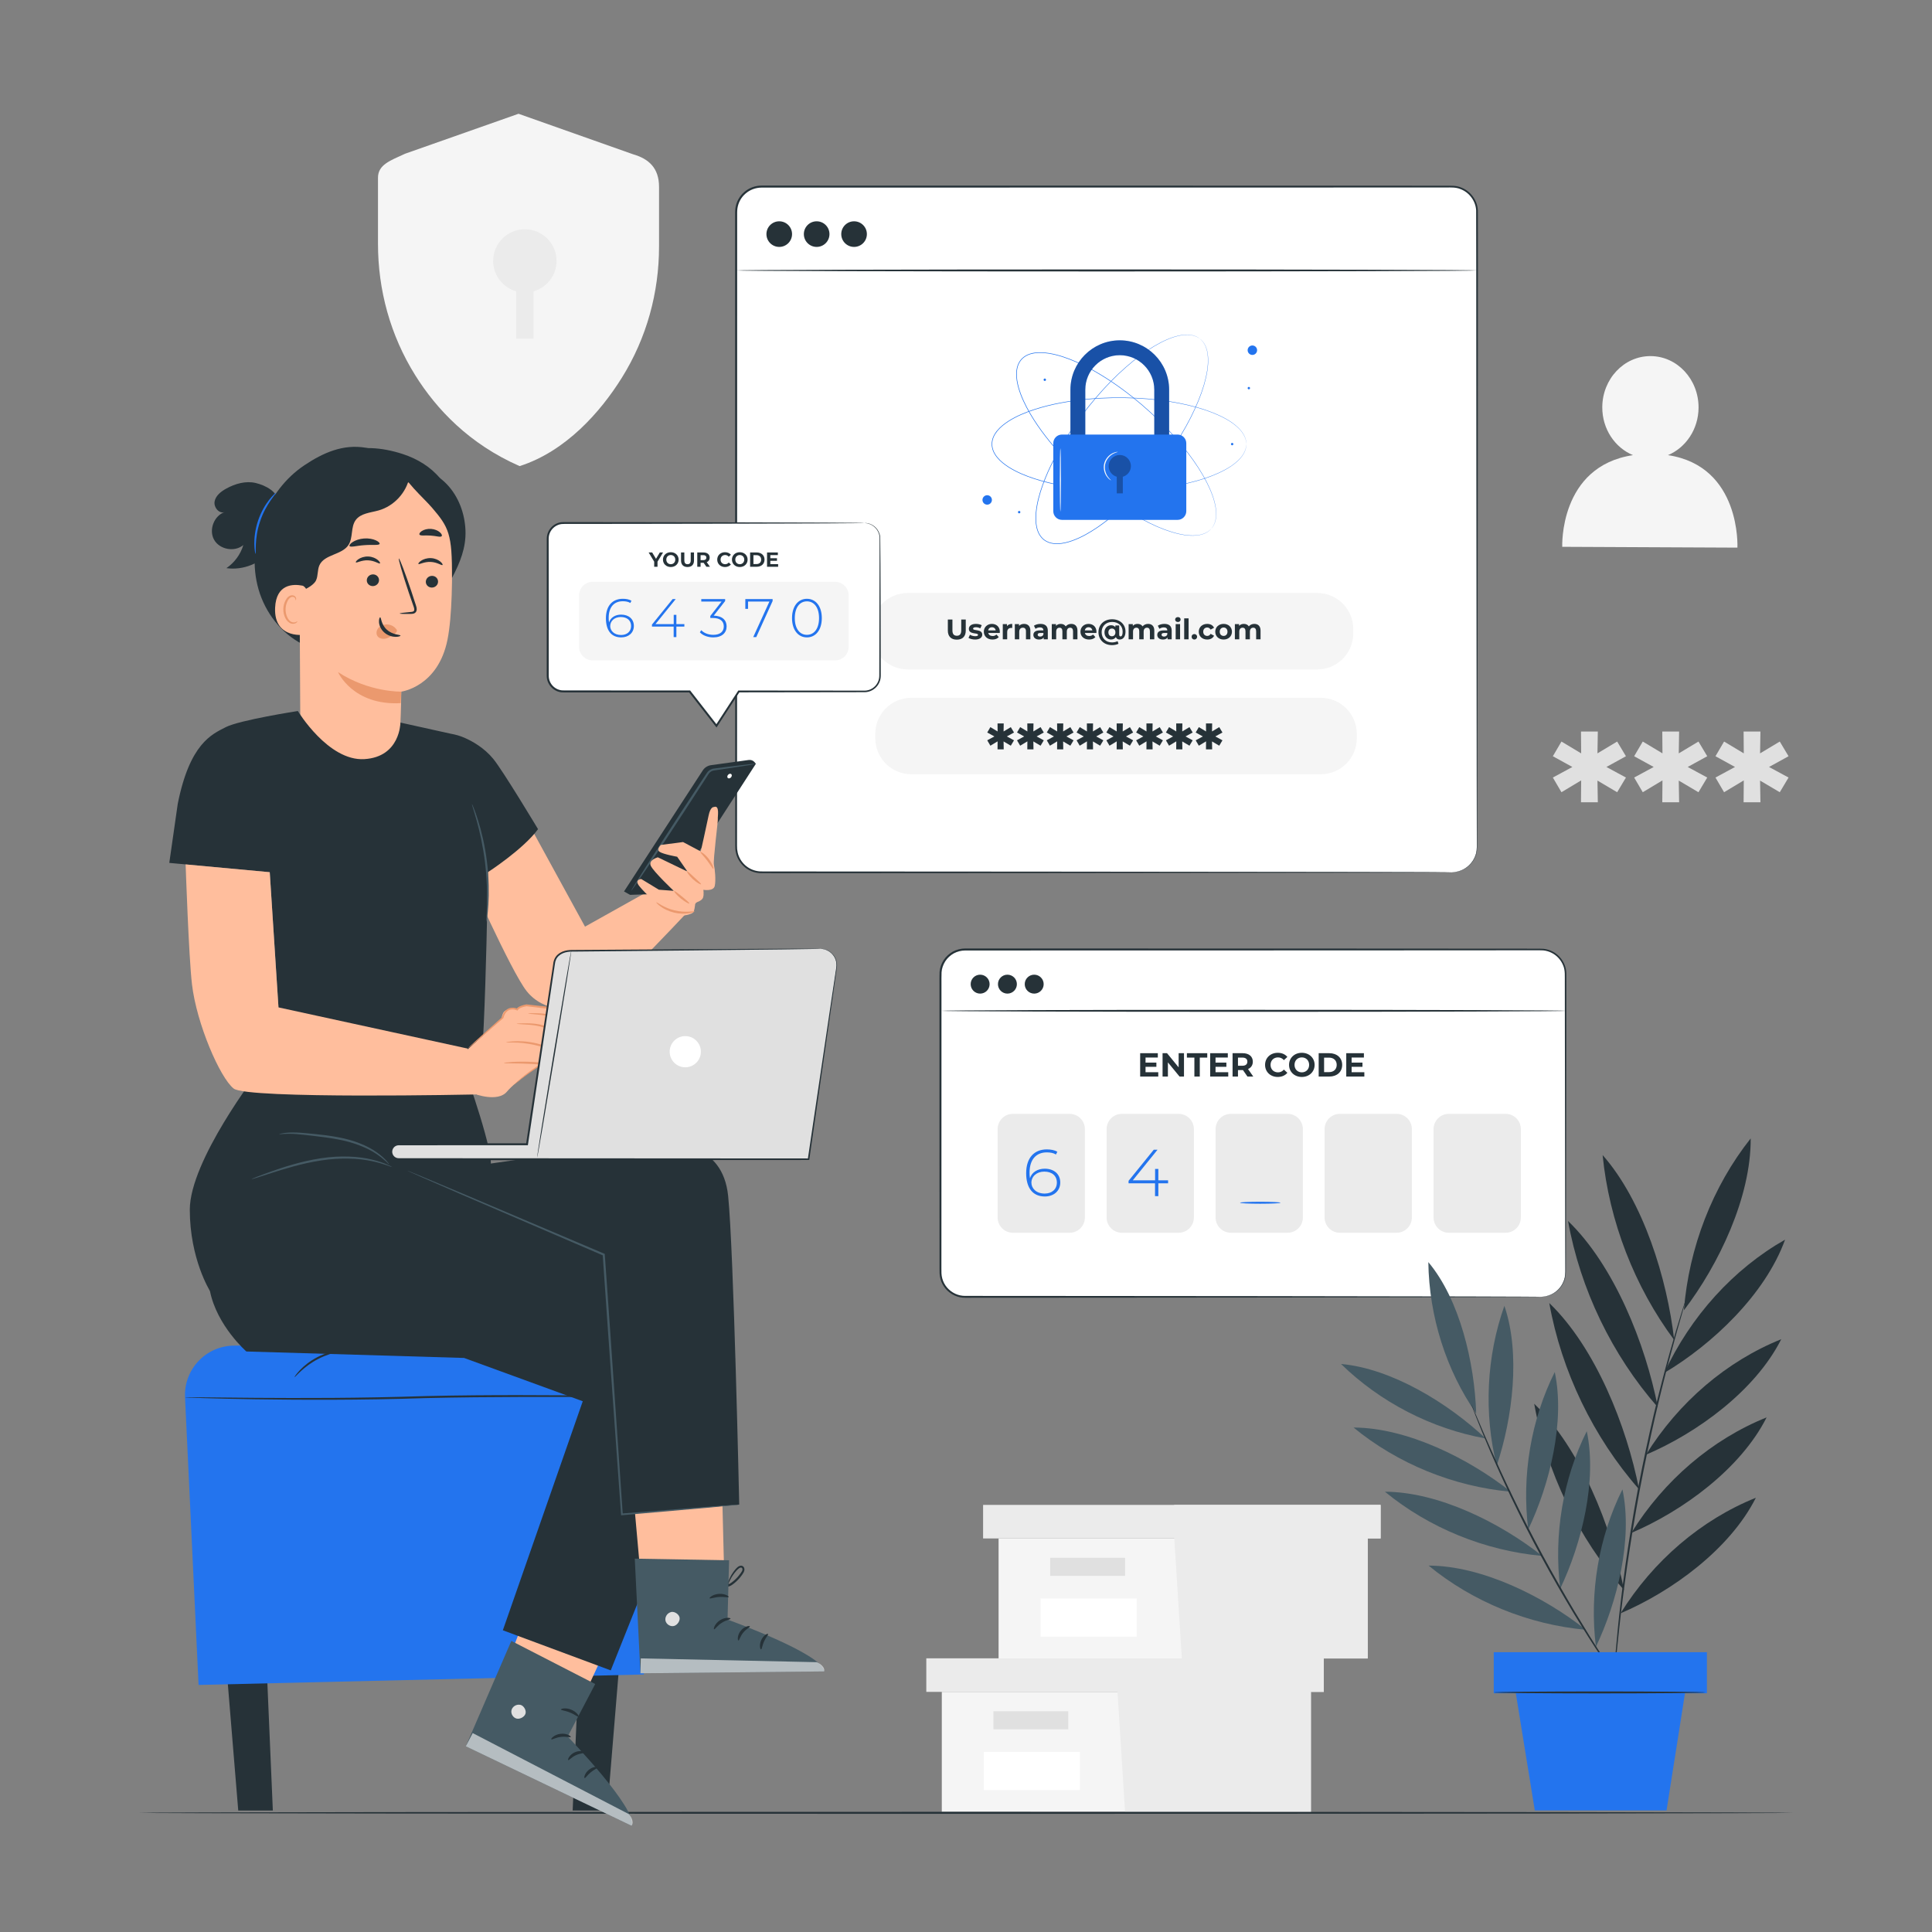 <svg width="275" height="275" viewBox="0 0 275 275" fill="none" xmlns="http://www.w3.org/2000/svg">
<rect x="0" y="0" width="275" height="275" fill="#808080" stroke="none"/>
<path d="M237.419 64.785C239.954 63.721 241.757 61.107 241.772 58.026C241.788 53.99 238.734 50.704 234.95 50.687C231.167 50.669 228.085 53.927 228.068 57.963C228.056 61.072 229.871 63.718 232.435 64.785C221.89 66.373 222.369 77.834 222.369 77.834L247.303 77.949C247.303 77.949 247.871 66.364 237.419 64.785Z" fill="#F5F5F5"/>
<path d="M90.1 21.956L73.806 16.194L57.67 21.878C55.61 22.837 53.803 23.41 53.803 25.3V34.709C53.803 41.243 55.541 47.718 59.118 53.434C62.128 58.244 66.789 63.198 73.963 66.346C80.559 64.236 85.483 58.612 88.492 53.801C92.07 48.085 93.808 41.61 93.808 35.076V26.614C93.808 23.92 92.358 22.604 90.1 21.956Z" fill="#F5F5F5"/>
<path d="M79.219 37.145C79.219 34.654 77.198 32.634 74.707 32.634C72.216 32.634 70.195 34.654 70.195 37.145C70.195 39.207 71.587 40.927 73.476 41.466V48.211H75.937V41.466C77.827 40.927 79.219 39.207 79.219 37.145Z" fill="#EBEBEB"/>
<path d="M228.657 109.171L231.436 110.675L230.186 112.766L227.382 111.109L227.433 114.194H225.037L225.062 111.083L222.258 112.766L221.033 110.675L223.812 109.171L221.033 107.642L222.258 105.551L225.062 107.234L225.037 104.123H227.433L227.382 107.234L230.186 105.551L231.436 107.642L228.657 109.171Z" fill="#E0E0E0"/>
<path d="M240.229 109.171L243.008 110.675L241.759 112.766L238.954 111.109L239.005 114.194H236.609L236.634 111.083L233.83 112.766L232.605 110.675L235.385 109.171L232.605 107.642L233.83 105.551L236.634 107.234L236.609 104.123H239.005L238.954 107.234L241.759 105.551L243.008 107.642L240.229 109.171Z" fill="#E0E0E0"/>
<path d="M251.803 109.171L254.582 110.675L253.333 112.766L250.528 111.109L250.579 114.194H248.183L248.208 111.083L245.404 112.766L244.18 110.675L246.959 109.171L244.18 107.642L245.404 105.551L248.208 107.234L248.183 104.123H250.579L250.528 107.234L253.333 105.551L254.582 107.642L251.803 109.171Z" fill="#E0E0E0"/>
<path d="M134.055 240.82V257.905H159.038H186.594V240.82H134.055Z" fill="#F5F5F5"/>
<path d="M131.85 236.044V240.82H188.431V236.044H159.038H131.85Z" fill="#EBEBEB"/>
<path d="M160.139 257.905H186.593V240.82H188.43V236.044H159.037V240.379L160.139 257.905Z" fill="#EBEBEB"/>
<path d="M152.057 243.575H141.402V246.147H152.057V243.575Z" fill="#E0E0E0"/>
<path d="M153.712 249.362H140.031V254.793H153.712V249.362Z" fill="white"/>
<path d="M142.139 218.982V236.067H167.122H194.678V218.982H142.139Z" fill="#F5F5F5"/>
<path d="M139.934 214.206V218.982H196.514V214.206H167.121H139.934Z" fill="#EBEBEB"/>
<path d="M168.224 236.067H194.677V218.982H196.514V214.206H167.121V218.54L168.224 236.067Z" fill="#EBEBEB"/>
<path d="M160.141 221.737H149.486V224.309H160.141V221.737Z" fill="#E0E0E0"/>
<path d="M161.796 227.524H148.115V232.955H161.796V227.524Z" fill="white"/>
<path d="M255.238 258.036C255.238 258.115 202.52 258.179 137.505 258.179C72.468 258.179 19.762 258.114 19.762 258.036C19.762 257.957 72.468 257.893 137.505 257.893C202.52 257.893 255.238 257.957 255.238 258.036Z" fill="#263238"/>
<path d="M206.639 124.166H108.39C106.397 124.166 104.781 122.551 104.781 120.558V30.166C104.781 28.174 106.397 26.558 108.39 26.558H206.639C208.632 26.558 210.247 28.173 210.247 30.166V120.558C210.248 122.55 208.632 124.166 206.639 124.166Z" fill="white"/>
<path d="M206.639 124.166C206.639 124.166 206.726 124.157 206.898 124.146C207.07 124.134 207.327 124.099 207.653 124.004C207.976 123.903 208.372 123.737 208.775 123.434C209.174 123.133 209.589 122.697 209.868 122.096C210.18 121.501 210.243 120.75 210.212 119.929C210.209 119.106 210.207 118.207 210.205 117.234C210.201 115.285 210.197 113.038 210.192 110.509C210.181 100.385 210.165 85.744 210.146 67.652C210.141 58.605 210.135 48.695 210.128 38.057C210.124 35.4 210.119 32.697 210.114 29.952C210.05 28.62 209.131 27.366 207.856 26.906C207.225 26.643 206.534 26.685 205.826 26.684C205.123 26.684 204.417 26.684 203.709 26.685C198.042 26.686 192.21 26.689 186.229 26.691C162.306 26.694 136.006 26.698 108.399 26.702C107.568 26.703 106.747 27.007 106.123 27.551C105.494 28.088 105.073 28.86 104.964 29.676C104.907 30.078 104.929 30.511 104.924 30.94V32.223C104.924 33.079 104.924 33.932 104.924 34.784C104.924 38.193 104.924 41.579 104.924 44.941C104.923 51.665 104.922 58.29 104.922 64.8C104.919 77.819 104.916 90.378 104.913 102.341C104.911 108.322 104.91 114.155 104.907 119.822C104.91 120.174 104.898 120.537 104.923 120.872C104.96 121.209 105.029 121.546 105.16 121.86C105.414 122.49 105.856 123.037 106.408 123.423C106.963 123.805 107.626 124.024 108.295 124.039C108.987 124.04 109.676 124.043 110.362 124.044C113.111 124.045 115.816 124.047 118.476 124.048C129.115 124.054 139.024 124.06 148.072 124.066C166.164 124.085 180.804 124.1 190.926 124.111C195.983 124.123 199.91 124.132 202.578 124.138C203.907 124.144 204.921 124.149 205.607 124.153C206.289 124.156 206.639 124.166 206.639 124.166C206.639 124.166 206.289 124.176 205.606 124.181C204.92 124.184 203.906 124.189 202.576 124.195C199.909 124.201 195.982 124.211 190.925 124.222C180.803 124.233 166.163 124.249 148.071 124.268C139.023 124.274 129.113 124.279 118.475 124.286C115.815 124.287 113.11 124.288 110.361 124.29C109.673 124.288 108.981 124.287 108.288 124.286C107.571 124.27 106.86 124.037 106.265 123.627C105.672 123.215 105.199 122.629 104.927 121.954C104.786 121.617 104.711 121.257 104.671 120.894C104.645 120.524 104.658 120.179 104.654 119.823C104.652 114.156 104.651 108.323 104.648 102.341C104.646 90.378 104.643 77.819 104.64 64.8C104.64 58.291 104.638 51.665 104.638 44.942C104.638 41.581 104.637 38.194 104.637 34.785C104.637 33.932 104.637 33.079 104.637 32.224V30.94C104.643 30.514 104.618 30.085 104.679 29.637C104.798 28.752 105.254 27.917 105.934 27.335C106.609 26.747 107.501 26.417 108.398 26.417C136.004 26.421 162.305 26.425 186.228 26.428C192.209 26.43 198.041 26.432 203.708 26.434C204.416 26.434 205.122 26.435 205.825 26.435C206.513 26.437 207.264 26.392 207.942 26.674C209.307 27.169 210.29 28.511 210.357 29.938C210.36 32.689 210.362 35.396 210.365 38.058C210.358 48.696 210.353 58.606 210.347 67.653C210.328 85.745 210.313 100.386 210.302 110.51C210.297 113.039 210.292 115.287 210.289 117.235C210.286 118.208 210.284 119.107 210.282 119.93C210.309 120.744 210.24 121.524 209.918 122.122C209.631 122.731 209.207 123.17 208.8 123.471C208.389 123.773 207.987 123.936 207.66 124.034C207.33 124.125 207.07 124.155 206.898 124.162C206.726 124.167 206.639 124.166 206.639 124.166Z" fill="#263238"/>
<path d="M112.74 33.323C112.74 34.33 111.924 35.146 110.917 35.146C109.91 35.146 109.094 34.33 109.094 33.323C109.094 32.316 109.91 31.5 110.917 31.5C111.924 31.5 112.74 32.316 112.74 33.323Z" fill="#263238"/>
<path d="M116.243 35.146C117.25 35.146 118.066 34.33 118.066 33.323C118.066 32.316 117.25 31.5 116.243 31.5C115.236 31.5 114.42 32.316 114.42 33.323C114.42 34.33 115.236 35.146 116.243 35.146Z" fill="#263238"/>
<path d="M121.567 35.146C122.574 35.146 123.391 34.33 123.391 33.323C123.391 32.316 122.574 31.5 121.567 31.5C120.56 31.5 119.744 32.316 119.744 33.323C119.744 34.33 120.56 35.146 121.567 35.146Z" fill="#263238"/>
<path d="M210.248 38.495C210.248 38.574 186.636 38.638 157.517 38.638C128.388 38.638 104.781 38.574 104.781 38.495C104.781 38.416 128.387 38.352 157.517 38.352C186.636 38.352 210.248 38.416 210.248 38.495Z" fill="#263238"/>
<path d="M172.41 75.265C172.41 75.265 172.452 75.206 172.536 75.095C172.558 75.067 172.581 75.036 172.607 75.002C172.631 74.966 172.653 74.923 172.679 74.879C172.73 74.789 172.794 74.687 172.839 74.558C172.864 74.495 172.894 74.429 172.92 74.357C172.94 74.284 172.961 74.207 172.983 74.126C173.009 74.045 173.023 73.959 173.037 73.868C173.048 73.777 173.073 73.684 173.076 73.584C173.119 73.188 173.093 72.726 173.014 72.216C172.856 71.192 172.422 69.987 171.757 68.678C171.094 67.365 170.181 65.953 169.059 64.481C167.937 63.009 166.587 61.489 165.036 59.962C163.483 58.437 161.724 56.905 159.754 55.453C158.768 54.728 157.727 54.025 156.631 53.364C155.536 52.7 154.381 52.081 153.163 51.545C151.945 51.015 150.659 50.554 149.304 50.335C148.628 50.231 147.931 50.18 147.246 50.284C146.903 50.337 146.568 50.43 146.251 50.572C145.94 50.724 145.653 50.926 145.417 51.182C145.19 51.446 145.02 51.753 144.904 52.079C144.799 52.41 144.743 52.754 144.73 53.1C144.704 53.793 144.833 54.48 145.014 55.14C145.385 56.462 145.99 57.687 146.654 58.837C147.326 59.987 148.072 61.064 148.856 62.077C149.639 63.091 150.455 64.045 151.288 64.942C152.955 66.735 154.677 68.308 156.369 69.677C158.062 71.045 159.727 72.213 161.317 73.16C162.907 74.107 164.414 74.854 165.793 75.364C167.17 75.875 168.417 76.168 169.451 76.209C169.967 76.229 170.429 76.203 170.817 76.115C170.916 76.101 171.006 76.066 171.095 76.044C171.183 76.02 171.268 75.997 171.344 75.962C171.422 75.93 171.496 75.9 171.567 75.872C171.635 75.838 171.697 75.801 171.757 75.769C171.88 75.71 171.974 75.635 172.057 75.574C172.098 75.543 172.139 75.516 172.172 75.489C172.203 75.459 172.231 75.431 172.256 75.407C172.357 75.313 172.41 75.265 172.41 75.265C172.41 75.265 172.361 75.316 172.262 75.415C172.237 75.44 172.209 75.468 172.178 75.498C172.146 75.527 172.106 75.554 172.065 75.585C171.982 75.647 171.888 75.724 171.765 75.785C171.705 75.819 171.643 75.856 171.575 75.89C171.504 75.919 171.43 75.95 171.352 75.982C171.275 76.018 171.19 76.042 171.101 76.067C171.012 76.089 170.921 76.125 170.822 76.14C170.431 76.231 169.967 76.26 169.449 76.242C168.41 76.206 167.158 75.916 165.777 75.408C164.392 74.901 162.882 74.157 161.287 73.212C159.692 72.266 158.024 71.099 156.326 69.732C154.63 68.363 152.903 66.79 151.233 64.995C150.398 64.097 149.579 63.142 148.794 62.126C148.007 61.111 147.259 60.032 146.584 58.879C145.917 57.725 145.309 56.496 144.934 55.163C144.753 54.498 144.622 53.804 144.648 53.099C144.661 52.746 144.718 52.395 144.826 52.055C144.944 51.719 145.12 51.402 145.355 51.129C145.599 50.864 145.895 50.655 146.215 50.499C146.54 50.353 146.884 50.258 147.232 50.204C147.929 50.099 148.633 50.151 149.315 50.256C150.681 50.476 151.971 50.94 153.193 51.472C154.415 52.011 155.573 52.632 156.67 53.297C157.768 53.962 158.81 54.666 159.797 55.393C161.769 56.849 163.528 58.385 165.082 59.914C166.633 61.445 167.982 62.97 169.104 64.447C170.225 65.923 171.136 67.34 171.797 68.657C172.459 69.972 172.89 71.182 173.044 72.211C173.121 72.724 173.145 73.188 173.099 73.587C173.096 73.687 173.07 73.781 173.058 73.872C173.044 73.963 173.029 74.05 173.003 74.131C172.98 74.213 172.958 74.29 172.937 74.363C172.911 74.435 172.88 74.501 172.854 74.564C172.807 74.693 172.742 74.795 172.689 74.885C172.662 74.929 172.64 74.972 172.615 75.007C172.588 75.041 172.564 75.072 172.542 75.1C172.456 75.21 172.41 75.265 172.41 75.265Z" fill="#2374EE"/>
<path d="M177.403 63.213C177.403 63.213 177.396 63.141 177.385 63.002C177.382 62.967 177.379 62.928 177.375 62.885C177.369 62.842 177.357 62.796 177.347 62.745C177.325 62.644 177.305 62.526 177.253 62.399C177.229 62.335 177.208 62.267 177.179 62.196C177.145 62.128 177.11 62.056 177.073 61.981C177.039 61.904 176.991 61.83 176.941 61.753C176.89 61.678 176.846 61.592 176.782 61.515C176.55 61.191 176.223 60.864 175.824 60.536C175.025 59.878 173.899 59.267 172.531 58.732C171.163 58.194 169.542 57.748 167.724 57.397C165.907 57.045 163.888 56.809 161.713 56.702C159.539 56.598 157.207 56.625 154.77 56.854C153.552 56.97 152.308 57.137 151.049 57.373C149.79 57.607 148.516 57.914 147.25 58.325C145.988 58.74 144.722 59.252 143.565 59.991C142.991 60.362 142.438 60.789 141.996 61.323C141.776 61.59 141.587 61.883 141.445 62.2C141.315 62.52 141.235 62.862 141.229 63.21C141.235 63.559 141.313 63.901 141.444 64.222C141.586 64.539 141.774 64.832 141.994 65.099C142.436 65.634 142.99 66.06 143.563 66.432C144.721 67.172 145.987 67.683 147.249 68.099C148.515 68.51 149.789 68.817 151.048 69.051C152.307 69.287 153.552 69.455 154.77 69.571C157.208 69.799 159.54 69.826 161.714 69.722C163.888 69.615 165.908 69.379 167.726 69.027C169.542 68.676 171.164 68.23 172.532 67.692C173.899 67.157 175.026 66.546 175.824 65.888C176.223 65.56 176.55 65.232 176.781 64.909C176.846 64.832 176.889 64.746 176.941 64.671C176.991 64.594 177.039 64.52 177.072 64.443C177.11 64.368 177.145 64.296 177.178 64.228C177.207 64.157 177.228 64.089 177.252 64.025C177.304 63.898 177.324 63.78 177.346 63.679C177.356 63.628 177.369 63.582 177.375 63.539C177.378 63.496 177.381 63.457 177.384 63.422C177.396 63.284 177.403 63.213 177.403 63.213C177.403 63.213 177.401 63.284 177.393 63.424C177.391 63.459 177.388 63.498 177.386 63.541C177.38 63.584 177.369 63.631 177.359 63.682C177.339 63.784 177.32 63.903 177.269 64.031C177.246 64.095 177.225 64.165 177.197 64.236C177.164 64.304 177.129 64.377 177.092 64.453C177.058 64.53 177.011 64.605 176.961 64.683C176.909 64.759 176.866 64.846 176.802 64.923C176.571 65.25 176.244 65.582 175.845 65.913C175.045 66.578 173.919 67.194 172.549 67.735C171.179 68.278 169.555 68.729 167.737 69.084C165.917 69.44 163.895 69.68 161.718 69.79C159.541 69.897 157.206 69.872 154.764 69.645C153.543 69.53 152.296 69.363 151.035 69.128C149.772 68.894 148.495 68.587 147.225 68.175C145.959 67.758 144.687 67.246 143.52 66.501C142.942 66.125 142.382 65.695 141.932 65.151C141.708 64.88 141.516 64.579 141.37 64.254C141.235 63.924 141.154 63.571 141.148 63.211C141.154 62.851 141.236 62.498 141.371 62.168C141.516 61.843 141.709 61.543 141.934 61.272C142.384 60.729 142.944 60.298 143.522 59.924C144.689 59.179 145.96 58.666 147.227 58.25C148.497 57.839 149.774 57.531 151.036 57.298C152.297 57.062 153.544 56.895 154.764 56.78C157.206 56.554 159.541 56.529 161.718 56.636C163.895 56.746 165.917 56.986 167.737 57.341C169.555 57.697 171.179 58.147 172.549 58.691C173.919 59.231 175.045 59.847 175.845 60.513C176.244 60.844 176.571 61.175 176.802 61.502C176.866 61.579 176.909 61.666 176.961 61.742C177.011 61.82 177.058 61.895 177.092 61.973C177.129 62.049 177.164 62.121 177.197 62.19C177.225 62.261 177.247 62.33 177.269 62.395C177.32 62.522 177.339 62.642 177.359 62.743C177.369 62.795 177.381 62.841 177.386 62.884C177.388 62.928 177.391 62.967 177.393 63.002C177.401 63.141 177.403 63.213 177.403 63.213Z" fill="#2374EE"/>
<path d="M170.789 48.211C170.789 48.211 170.728 48.173 170.611 48.096C170.582 48.077 170.549 48.056 170.514 48.032C170.476 48.011 170.432 47.992 170.386 47.969C170.293 47.925 170.187 47.868 170.055 47.831C169.99 47.811 169.922 47.786 169.849 47.765C169.775 47.75 169.696 47.734 169.614 47.717C169.532 47.697 169.444 47.689 169.353 47.682C169.262 47.677 169.167 47.658 169.067 47.662C168.669 47.647 168.21 47.705 167.706 47.819C166.697 48.047 165.524 48.563 164.263 49.316C162.999 50.068 161.653 51.077 160.263 52.297C158.871 53.518 157.447 54.97 156.031 56.622C154.616 58.277 153.209 60.136 151.897 62.203C151.242 63.236 150.612 64.322 150.027 65.462C149.44 66.6 148.903 67.795 148.452 69.047C148.008 70.299 147.636 71.613 147.511 72.981C147.454 73.662 147.452 74.361 147.602 75.037C147.678 75.374 147.794 75.703 147.958 76.009C148.131 76.309 148.353 76.581 148.624 76.799C148.904 77.008 149.221 77.156 149.555 77.249C149.892 77.331 150.239 77.363 150.585 77.352C151.278 77.33 151.955 77.154 152.601 76.928C153.894 76.467 155.075 75.779 156.176 75.037C157.277 74.288 158.3 73.469 159.256 72.618C160.214 71.767 161.109 70.886 161.947 69.994C163.621 68.208 165.071 66.381 166.321 64.599C167.569 62.815 168.619 61.074 169.455 59.422C170.29 57.771 170.931 56.216 171.345 54.805C171.759 53.396 171.967 52.132 171.936 51.097C171.921 50.581 171.863 50.122 171.748 49.741C171.727 49.644 171.686 49.556 171.658 49.469C171.628 49.382 171.599 49.3 171.559 49.225C171.522 49.15 171.488 49.078 171.454 49.01C171.416 48.944 171.375 48.885 171.339 48.827C171.271 48.709 171.19 48.62 171.123 48.541C171.089 48.502 171.06 48.464 171.03 48.434C170.998 48.404 170.969 48.378 170.943 48.355C170.841 48.26 170.789 48.211 170.789 48.211C170.789 48.211 170.844 48.256 170.95 48.348C170.976 48.371 171.006 48.397 171.038 48.426C171.069 48.457 171.099 48.494 171.133 48.533C171.201 48.612 171.284 48.7 171.353 48.818C171.39 48.876 171.432 48.934 171.471 49.001C171.505 49.069 171.541 49.141 171.578 49.217C171.619 49.291 171.649 49.374 171.68 49.461C171.709 49.548 171.751 49.636 171.773 49.734C171.89 50.117 171.951 50.578 171.969 51.096C172.005 52.136 171.801 53.404 171.39 54.817C170.98 56.233 170.341 57.792 169.508 59.448C168.674 61.104 167.625 62.849 166.378 64.637C165.129 66.423 163.678 68.254 162.003 70.045C161.164 70.939 160.269 71.822 159.309 72.675C158.351 73.529 157.326 74.351 156.222 75.102C155.116 75.848 153.932 76.539 152.628 77.004C151.977 77.231 151.294 77.41 150.589 77.433C150.237 77.444 149.881 77.411 149.535 77.327C149.192 77.231 148.864 77.079 148.575 76.863C148.294 76.638 148.065 76.356 147.888 76.048C147.719 75.734 147.601 75.398 147.524 75.054C147.37 74.365 147.373 73.66 147.431 72.973C147.557 71.594 147.931 70.276 148.378 69.02C148.831 67.764 149.37 66.566 149.959 65.426C150.546 64.284 151.178 63.197 151.834 62.162C153.151 60.093 154.562 58.233 155.981 56.578C157.402 54.925 158.83 53.474 160.226 52.253C161.621 51.033 162.972 50.026 164.241 49.277C165.507 48.525 166.685 48.012 167.7 47.788C168.206 47.676 168.668 47.62 169.069 47.638C169.169 47.634 169.264 47.653 169.356 47.659C169.448 47.667 169.536 47.676 169.618 47.697C169.701 47.714 169.779 47.731 169.854 47.746C169.927 47.767 169.995 47.794 170.06 47.815C170.192 47.853 170.299 47.911 170.391 47.957C170.438 47.981 170.482 48 170.519 48.022C170.555 48.047 170.587 48.069 170.616 48.089C170.731 48.168 170.789 48.211 170.789 48.211Z" fill="#2374EE"/>
<path d="M140.991 70.686C141.254 70.949 141.254 71.374 140.991 71.637C140.729 71.899 140.303 71.899 140.041 71.637C139.778 71.374 139.778 70.948 140.041 70.686C140.303 70.424 140.729 70.424 140.991 70.686Z" fill="#2374EE"/>
<path d="M178.935 49.848C178.935 50.219 178.634 50.52 178.263 50.52C177.891 50.52 177.59 50.219 177.59 49.848C177.59 49.476 177.891 49.175 178.263 49.175C178.634 49.175 178.935 49.476 178.935 49.848Z" fill="#2374EE"/>
<path d="M145.239 72.897C145.239 72.992 145.162 73.069 145.068 73.069C144.973 73.069 144.896 72.992 144.896 72.897C144.896 72.803 144.973 72.726 145.068 72.726C145.162 72.726 145.239 72.803 145.239 72.897Z" fill="#2374EE"/>
<path d="M148.887 54.053C148.887 54.148 148.811 54.224 148.716 54.224C148.621 54.224 148.545 54.148 148.545 54.053C148.545 53.959 148.621 53.882 148.716 53.882C148.811 53.882 148.887 53.959 148.887 54.053Z" fill="#2374EE"/>
<path d="M175.557 63.213C175.557 63.307 175.48 63.384 175.386 63.384C175.291 63.384 175.215 63.307 175.215 63.213C175.215 63.118 175.291 63.041 175.386 63.041C175.48 63.042 175.557 63.118 175.557 63.213Z" fill="#2374EE"/>
<path d="M177.932 55.245C177.932 55.34 177.855 55.416 177.761 55.416C177.666 55.416 177.59 55.34 177.59 55.245C177.59 55.151 177.666 55.074 177.761 55.074C177.855 55.074 177.932 55.151 177.932 55.245Z" fill="#2374EE"/>
<path d="M166.413 66.971H164.3V55.467C164.3 52.76 162.097 50.557 159.389 50.557C156.682 50.557 154.479 52.76 154.479 55.467V66.971H152.365V55.467C152.365 51.594 155.516 48.443 159.389 48.443C163.261 48.443 166.413 51.594 166.413 55.467V66.971H166.413Z" fill="#2374EE"/>
<g opacity="0.3">
<path d="M166.413 66.971H164.3V55.467C164.3 52.76 162.097 50.557 159.389 50.557C156.682 50.557 154.479 52.76 154.479 55.467V66.971H152.365V55.467C152.365 51.594 155.516 48.443 159.389 48.443C163.261 48.443 166.413 51.594 166.413 55.467V66.971H166.413Z" fill="black"/>
</g>
<path d="M167.616 73.999H151.162C150.478 73.999 149.924 73.445 149.924 72.761V63.092C149.924 62.408 150.478 61.853 151.162 61.853H167.616C168.3 61.853 168.855 62.408 168.855 63.092V72.761C168.855 73.444 168.3 73.999 167.616 73.999Z" fill="#2374EE"/>
<g opacity="0.3">
<path d="M160.971 66.344C160.971 65.47 160.263 64.761 159.389 64.761C158.515 64.761 157.807 65.47 157.807 66.344C157.807 67.067 158.294 67.67 158.957 67.859V70.225H159.821V67.859C160.483 67.67 160.971 67.067 160.971 66.344Z" fill="black"/>
</g>
<path d="M150.934 72.847C150.891 72.847 150.855 70.822 150.855 68.324C150.855 65.825 150.891 63.8 150.934 63.8C150.978 63.8 151.013 65.825 151.013 68.324C151.012 70.822 150.977 72.847 150.934 72.847Z" fill="#FAFAFA"/>
<path d="M158.15 68.372C158.145 68.38 158.076 68.347 157.965 68.267C157.853 68.187 157.705 68.05 157.557 67.851C157.261 67.464 156.992 66.761 157.167 66.002C157.35 65.245 157.907 64.738 158.344 64.524C158.565 64.412 158.759 64.356 158.895 64.335C159.031 64.313 159.107 64.315 159.108 64.324C159.115 64.354 158.808 64.382 158.398 64.621C157.993 64.849 157.489 65.338 157.32 66.038C157.157 66.739 157.389 67.402 157.648 67.787C157.908 68.186 158.169 68.348 158.15 68.372Z" fill="#FAFAFA"/>
<path d="M187.497 95.287H129.208C126.378 95.287 124.084 92.993 124.084 90.163V89.532C124.084 86.702 126.378 84.408 129.208 84.408H187.497C190.328 84.408 192.622 86.702 192.622 89.532V90.163C192.622 92.993 190.328 95.287 187.497 95.287Z" fill="#F5F5F5"/>
<path d="M188.001 110.206H129.712C126.882 110.206 124.588 107.912 124.588 105.081V104.45C124.588 101.62 126.882 99.326 129.712 99.326H188.001C190.832 99.326 193.126 101.62 193.126 104.45V105.081C193.126 107.912 190.831 110.206 188.001 110.206Z" fill="#F5F5F5"/>
<path d="M134.916 89.762V88.186H135.568V89.737C135.568 90.272 135.801 90.493 136.195 90.493C136.593 90.493 136.822 90.272 136.822 89.737V88.186H137.465V89.762C137.465 90.589 136.991 91.048 136.191 91.048C135.391 91.048 134.916 90.59 134.916 89.762Z" fill="#263238"/>
<path d="M137.855 90.799L138.064 90.348C138.258 90.473 138.551 90.557 138.816 90.557C139.105 90.557 139.214 90.481 139.214 90.361C139.214 90.007 137.908 90.369 137.908 89.504C137.908 89.094 138.278 88.805 138.909 88.805C139.206 88.805 139.536 88.873 139.741 88.994L139.532 89.44C139.318 89.319 139.106 89.279 138.909 89.279C138.627 89.279 138.507 89.368 138.507 89.481C138.507 89.85 139.813 89.493 139.813 90.345C139.813 90.747 139.439 91.032 138.793 91.032C138.426 91.032 138.056 90.931 137.855 90.799Z" fill="#263238"/>
<path d="M142.305 90.096H140.669C140.729 90.365 140.958 90.529 141.288 90.529C141.517 90.529 141.682 90.461 141.831 90.32L142.164 90.682C141.963 90.912 141.661 91.032 141.271 91.032C140.524 91.032 140.037 90.562 140.037 89.918C140.037 89.271 140.532 88.805 141.192 88.805C141.826 88.805 142.317 89.231 142.317 89.927C142.317 89.975 142.309 90.043 142.305 90.096ZM140.661 89.73H141.727C141.683 89.456 141.478 89.279 141.196 89.279C140.911 89.279 140.705 89.452 140.661 89.73Z" fill="#263238"/>
<path d="M144.079 88.805V89.384C144.027 89.38 143.987 89.376 143.939 89.376C143.593 89.376 143.363 89.565 143.363 89.979V91H142.736V88.837H143.335V89.123C143.488 88.913 143.745 88.805 144.079 88.805Z" fill="#263238"/>
<path d="M146.662 89.762V91H146.035V89.858C146.035 89.508 145.874 89.347 145.597 89.347C145.295 89.347 145.078 89.532 145.078 89.93V91H144.451V88.837H145.05V89.09C145.219 88.905 145.473 88.805 145.766 88.805C146.277 88.805 146.662 89.103 146.662 89.762Z" fill="#263238"/>
<path d="M149.144 89.766V91H148.557V90.731C148.441 90.928 148.216 91.032 147.898 91.032C147.391 91.032 147.09 90.751 147.09 90.377C147.09 89.995 147.359 89.73 148.018 89.73H148.517C148.517 89.46 148.355 89.303 148.018 89.303C147.789 89.303 147.552 89.38 147.395 89.505L147.17 89.066C147.407 88.898 147.756 88.805 148.102 88.805C148.761 88.805 149.144 89.11 149.144 89.766ZM148.517 90.317V90.096H148.086C147.793 90.096 147.701 90.204 147.701 90.349C147.701 90.505 147.833 90.61 148.055 90.61C148.263 90.61 148.444 90.513 148.517 90.317Z" fill="#263238"/>
<path d="M153.363 89.762V91H152.736V89.858C152.736 89.508 152.579 89.347 152.326 89.347C152.044 89.347 151.848 89.528 151.848 89.914V91H151.22V89.858C151.22 89.508 151.071 89.347 150.811 89.347C150.533 89.347 150.336 89.528 150.336 89.914V91H149.709V88.837H150.308V89.086C150.469 88.901 150.709 88.805 150.987 88.805C151.289 88.805 151.546 88.921 151.699 89.158C151.872 88.937 152.153 88.805 152.479 88.805C152.994 88.805 153.363 89.103 153.363 89.762Z" fill="#263238"/>
<path d="M156.059 90.096H154.422C154.482 90.365 154.711 90.529 155.041 90.529C155.271 90.529 155.436 90.461 155.584 90.32L155.917 90.682C155.717 90.912 155.415 91.032 155.025 91.032C154.277 91.032 153.791 90.562 153.791 89.918C153.791 89.271 154.285 88.805 154.945 88.805C155.58 88.805 156.07 89.231 156.07 89.927C156.07 89.975 156.063 90.043 156.059 90.096ZM154.415 89.73H155.48C155.436 89.456 155.23 89.279 154.949 89.279C154.664 89.279 154.459 89.452 154.415 89.73Z" fill="#263238"/>
<path d="M160.203 89.899C160.203 90.618 159.873 91.028 159.379 91.028C159.105 91.028 158.912 90.908 158.828 90.678C158.687 90.904 158.458 91.028 158.141 91.028C157.622 91.028 157.212 90.618 157.212 90.011C157.212 89.408 157.618 88.998 158.141 88.998C158.406 88.998 158.615 89.091 158.76 89.263V89.026H159.306V90.328C159.306 90.521 159.391 90.586 159.5 90.586C159.685 90.586 159.797 90.373 159.797 89.906C159.797 89.091 159.194 88.528 158.301 88.528C157.405 88.528 156.806 89.138 156.806 89.979C156.806 90.835 157.393 91.442 158.285 91.442C158.539 91.442 158.824 91.39 159.077 91.265L159.206 91.635C158.961 91.76 158.603 91.828 158.285 91.828C157.123 91.828 156.355 91.04 156.355 89.979C156.355 88.93 157.131 88.146 158.301 88.146C159.431 88.146 160.203 88.889 160.203 89.899ZM158.768 90.011C158.768 89.662 158.555 89.465 158.266 89.465C157.972 89.465 157.767 89.67 157.767 90.011C157.767 90.357 157.972 90.566 158.266 90.566C158.555 90.566 158.768 90.365 158.768 90.011Z" fill="#263238"/>
<path d="M164.303 89.762V91H163.676V89.858C163.676 89.508 163.519 89.347 163.265 89.347C162.984 89.347 162.787 89.528 162.787 89.914V91H162.16V89.858C162.16 89.508 162.011 89.347 161.75 89.347C161.472 89.347 161.275 89.528 161.275 89.914V91H160.648V88.837H161.247V89.086C161.408 88.901 161.649 88.805 161.927 88.805C162.228 88.805 162.485 88.921 162.638 89.158C162.811 88.937 163.092 88.805 163.418 88.805C163.933 88.805 164.303 89.103 164.303 89.762Z" fill="#263238"/>
<path d="M166.778 89.766V91H166.192V90.731C166.075 90.928 165.85 91.032 165.533 91.032C165.026 91.032 164.725 90.751 164.725 90.377C164.725 89.995 164.994 89.73 165.653 89.73H166.151C166.151 89.46 165.991 89.303 165.653 89.303C165.424 89.303 165.187 89.38 165.03 89.505L164.805 89.066C165.042 88.898 165.391 88.805 165.737 88.805C166.397 88.805 166.778 89.11 166.778 89.766ZM166.151 90.317V90.096H165.721C165.428 90.096 165.336 90.204 165.336 90.349C165.336 90.505 165.468 90.61 165.689 90.61C165.898 90.61 166.079 90.513 166.151 90.317Z" fill="#263238"/>
<path d="M167.27 88.186C167.27 87.989 167.426 87.836 167.659 87.836C167.893 87.836 168.049 87.981 168.049 88.174C168.049 88.383 167.893 88.536 167.659 88.536C167.426 88.536 167.27 88.383 167.27 88.186ZM167.345 88.837H167.972V91H167.345V88.837Z" fill="#263238"/>
<path d="M168.557 88.017H169.184V91H168.557V88.017Z" fill="#263238"/>
<path d="M169.613 90.638C169.613 90.405 169.786 90.252 170.003 90.252C170.221 90.252 170.393 90.405 170.393 90.638C170.393 90.867 170.22 91.032 170.003 91.032C169.787 91.032 169.613 90.867 169.613 90.638Z" fill="#263238"/>
<path d="M170.631 89.918C170.631 89.267 171.134 88.805 171.837 88.805C172.291 88.805 172.649 89.002 172.806 89.356L172.319 89.617C172.203 89.412 172.03 89.319 171.833 89.319C171.515 89.319 171.266 89.54 171.266 89.918C171.266 90.296 171.515 90.517 171.833 90.517C172.03 90.517 172.203 90.429 172.319 90.22L172.806 90.485C172.649 90.83 172.291 91.032 171.837 91.032C171.134 91.032 170.631 90.57 170.631 89.918Z" fill="#263238"/>
<path d="M172.979 89.918C172.979 89.267 173.481 88.805 174.168 88.805C174.856 88.805 175.354 89.267 175.354 89.918C175.354 90.57 174.856 91.032 174.168 91.032C173.481 91.032 172.979 90.57 172.979 89.918ZM174.719 89.918C174.719 89.544 174.482 89.319 174.169 89.319C173.855 89.319 173.614 89.544 173.614 89.918C173.614 90.292 173.855 90.517 174.169 90.517C174.482 90.517 174.719 90.292 174.719 89.918Z" fill="#263238"/>
<path d="M179.426 89.762V91H178.799V89.858C178.799 89.508 178.642 89.347 178.388 89.347C178.107 89.347 177.91 89.528 177.91 89.914V91H177.283V89.858C177.283 89.508 177.134 89.347 176.873 89.347C176.595 89.347 176.398 89.528 176.398 89.914V91H175.771V88.837H176.37V89.086C176.531 88.901 176.772 88.805 177.05 88.805C177.351 88.805 177.608 88.921 177.761 89.158C177.934 88.937 178.215 88.805 178.541 88.805C179.056 88.805 179.426 89.103 179.426 89.762Z" fill="#263238"/>
<path d="M143.316 104.824L144.334 105.376L143.876 106.142L142.849 105.535L142.868 106.665H141.989L141.999 105.525L140.972 106.142L140.523 105.376L141.541 104.824L140.523 104.264L140.972 103.498L141.999 104.114L141.989 102.975H142.868L142.849 104.114L143.876 103.498L144.334 104.264L143.316 104.824Z" fill="#263238"/>
<path d="M147.554 104.824L148.572 105.376L148.115 106.142L147.087 105.535L147.106 106.665H146.227L146.237 105.525L145.21 106.142L144.762 105.376L145.78 104.824L144.762 104.264L145.21 103.498L146.237 104.114L146.227 102.975H147.106L147.087 104.114L148.115 103.498L148.572 104.264L147.554 104.824Z" fill="#263238"/>
<path d="M151.792 104.824L152.81 105.376L152.353 106.142L151.325 105.535L151.344 106.665H150.466L150.476 105.525L149.448 106.142L149 105.376L150.019 104.824L149 104.264L149.448 103.498L150.476 104.114L150.466 102.975H151.344L151.325 104.114L152.353 103.498L152.81 104.264L151.792 104.824Z" fill="#263238"/>
<path d="M156.033 104.824L157.051 105.376L156.593 106.142L155.566 105.535L155.584 106.665H154.706L154.716 105.525L153.688 106.142L153.24 105.376L154.259 104.824L153.24 104.264L153.688 103.498L154.716 104.114L154.706 102.975H155.584L155.566 104.114L156.593 103.498L157.051 104.264L156.033 104.824Z" fill="#263238"/>
<path d="M160.271 104.824L161.289 105.376L160.831 106.142L159.804 105.535L159.823 106.665H158.944L158.954 105.525L157.927 106.142L157.479 105.376L158.497 104.824L157.479 104.264L157.927 103.498L158.954 104.114L158.944 102.975H159.823L159.804 104.114L160.831 103.498L161.289 104.264L160.271 104.824Z" fill="#263238"/>
<path d="M164.51 104.824L165.528 105.376L165.07 106.142L164.043 105.535L164.061 106.665H163.183L163.192 105.525L162.165 106.142L161.717 105.376L162.735 104.824L161.717 104.264L162.165 103.498L163.192 104.114L163.183 102.975H164.061L164.043 104.114L165.07 103.498L165.528 104.264L164.51 104.824Z" fill="#263238"/>
<path d="M168.747 104.824L169.765 105.376L169.308 106.142L168.28 105.535L168.299 106.665H167.421L167.431 105.525L166.403 106.142L165.955 105.376L166.974 104.824L165.955 104.264L166.403 103.498L167.431 104.114L167.421 102.975H168.299L168.28 104.114L169.308 103.498L169.765 104.264L168.747 104.824Z" fill="#263238"/>
<path d="M172.986 104.824L174.004 105.376L173.546 106.142L172.519 105.535L172.537 106.665H171.659L171.669 105.525L170.642 106.142L170.193 105.376L171.212 104.824L170.193 104.264L170.642 103.498L171.669 104.114L171.659 102.975H172.537L172.519 104.114L173.546 103.498L174.004 104.264L172.986 104.824Z" fill="#263238"/>
<path d="M219.337 184.591H137.373C135.436 184.591 133.865 183.02 133.865 181.083V138.656C133.865 136.719 135.435 135.148 137.373 135.148H219.337C221.275 135.148 222.845 136.719 222.845 138.656V181.083C222.845 183.021 221.275 184.591 219.337 184.591Z" fill="white"/>
<path d="M219.337 184.591C219.336 184.576 219.576 184.595 220.029 184.507C220.471 184.41 221.154 184.18 221.795 183.545C222.11 183.229 222.4 182.807 222.59 182.289C222.692 182.033 222.746 181.747 222.786 181.45C222.808 181.151 222.804 180.834 222.802 180.504C222.799 179.184 222.794 177.663 222.789 175.95C222.778 169.093 222.763 159.179 222.744 146.931C222.742 145.399 222.74 143.832 222.739 142.228C222.738 141.427 222.737 140.616 222.736 139.797C222.717 138.977 222.823 138.138 222.487 137.389C222.184 136.638 221.6 135.996 220.861 135.626C220.493 135.44 220.089 135.321 219.675 135.279C219.265 135.248 218.819 135.269 218.389 135.263C216.651 135.264 214.881 135.266 213.081 135.267C205.877 135.271 198.18 135.276 190.081 135.28C173.882 135.283 156.073 135.287 137.379 135.291C136.818 135.294 136.261 135.436 135.768 135.698C135.281 135.972 134.854 136.355 134.553 136.825C134.256 137.294 134.057 137.832 134.022 138.388C133.994 138.943 134.014 139.538 134.008 140.11C134.008 142.419 134.008 144.712 134.008 146.988C134.007 151.541 134.006 156.027 134.005 160.435C134.004 164.843 134.003 169.173 134.002 173.413C134.001 175.534 134 177.631 133.999 179.705C134.003 180.221 133.991 180.748 134.007 181.25C134.03 181.745 134.164 182.233 134.394 182.668C134.857 183.542 135.715 184.182 136.669 184.384C137.14 184.495 137.644 184.448 138.151 184.459C138.654 184.459 139.156 184.459 139.656 184.459C140.655 184.46 141.649 184.461 142.635 184.461C144.609 184.462 146.556 184.463 148.474 184.464C152.312 184.467 156.037 184.469 159.639 184.472C166.843 184.478 173.553 184.484 179.68 184.489C191.928 184.508 201.841 184.524 208.698 184.535C212.12 184.546 214.778 184.556 216.587 184.562C217.485 184.568 218.171 184.573 218.638 184.576C219.1 184.582 219.337 184.591 219.337 184.591C219.337 184.591 219.1 184.601 218.638 184.606C218.17 184.609 217.484 184.613 216.586 184.62C214.777 184.626 212.119 184.635 208.697 184.647C201.84 184.658 191.928 184.673 179.679 184.693C173.553 184.698 166.843 184.704 159.639 184.71C156.037 184.712 152.311 184.715 148.474 184.717C146.555 184.719 144.608 184.72 142.635 184.721C141.648 184.721 140.655 184.722 139.655 184.722C139.155 184.722 138.653 184.723 138.15 184.723C137.654 184.712 137.136 184.763 136.614 184.643C135.584 184.426 134.659 183.737 134.159 182.795C133.91 182.324 133.765 181.797 133.74 181.263C133.722 180.735 133.734 180.227 133.73 179.706C133.73 177.632 133.729 175.534 133.728 173.414C133.727 169.173 133.726 164.843 133.725 160.435C133.724 156.028 133.723 151.541 133.723 146.989C133.723 144.712 133.722 142.419 133.722 140.111C133.729 139.529 133.707 138.967 133.736 138.366C133.775 137.763 133.989 137.178 134.312 136.669C134.64 136.16 135.103 135.743 135.631 135.447C136.166 135.162 136.772 135.008 137.379 135.005C156.072 135.009 173.881 135.013 190.081 135.016C198.18 135.021 205.877 135.025 213.081 135.029C214.881 135.03 216.652 135.032 218.389 135.033C218.828 135.04 219.247 135.019 219.697 135.052C220.139 135.098 220.571 135.225 220.963 135.424C221.75 135.82 222.371 136.506 222.692 137.306C222.856 137.705 222.942 138.133 222.949 138.559C222.95 138.974 222.951 139.386 222.953 139.797C222.953 140.616 222.951 141.426 222.951 142.228C222.949 143.831 222.948 145.399 222.946 146.93C222.927 159.179 222.911 169.092 222.9 175.95C222.895 177.662 222.891 179.184 222.887 180.503C222.887 180.833 222.889 181.15 222.863 181.458C222.82 181.762 222.763 182.053 222.656 182.313C222.459 182.84 222.159 183.267 221.835 183.586C221.177 184.224 220.481 184.446 220.034 184.535C219.804 184.571 219.631 184.591 219.513 184.589C219.396 184.593 219.337 184.591 219.337 184.591Z" fill="#263238"/>
<path d="M164.866 152.619V153.237H162.291V149.911H164.803V150.529H163.056V151.251H164.599V151.85H163.056V152.619H164.866Z" fill="#263238"/>
<path d="M168.528 149.911V153.237H167.897L166.239 151.218V153.237H165.479V149.911H166.115L167.768 151.93V149.911H168.528Z" fill="#263238"/>
<path d="M170.008 150.538H168.943V149.911H171.841V150.538H170.777V153.236H170.008V150.538Z" fill="#263238"/>
<path d="M174.828 152.619V153.237H172.254V149.911H174.766V150.529H173.018V151.251H174.562V151.85H173.018V152.619H174.828Z" fill="#263238"/>
<path d="M177.561 153.237L176.92 152.31H176.883H176.213V153.237H175.443V149.911H176.883C177.77 149.911 178.326 150.372 178.326 151.118C178.326 151.616 178.075 151.982 177.643 152.167L178.388 153.236H177.561V153.237ZM176.84 150.538H176.213V151.697H176.84C177.31 151.697 177.548 151.478 177.548 151.117C177.548 150.752 177.31 150.538 176.84 150.538Z" fill="#263238"/>
<path d="M180.07 151.574C180.07 150.572 180.84 149.854 181.875 149.854C182.45 149.854 182.93 150.063 183.243 150.443L182.749 150.899C182.526 150.642 182.246 150.51 181.913 150.51C181.291 150.51 180.849 150.946 180.849 151.574C180.849 152.201 181.291 152.638 181.913 152.638C182.245 152.638 182.526 152.505 182.749 152.244L183.243 152.7C182.93 153.084 182.45 153.293 181.87 153.293C180.84 153.293 180.07 152.576 180.07 151.574Z" fill="#263238"/>
<path d="M183.482 151.574C183.482 150.585 184.252 149.854 185.302 149.854C186.347 149.854 187.121 150.581 187.121 151.574C187.121 152.567 186.347 153.293 185.302 153.293C184.252 153.293 183.482 152.562 183.482 151.574ZM186.342 151.574C186.342 150.942 185.896 150.51 185.301 150.51C184.708 150.51 184.261 150.941 184.261 151.574C184.261 152.205 184.708 152.638 185.301 152.638C185.896 152.638 186.342 152.206 186.342 151.574Z" fill="#263238"/>
<path d="M187.701 149.911H189.211C190.299 149.911 191.045 150.567 191.045 151.574C191.045 152.581 190.3 153.236 189.211 153.236H187.701V149.911ZM189.174 152.605C189.834 152.605 190.266 152.21 190.266 151.574C190.266 150.938 189.834 150.543 189.174 150.543H188.471V152.605H189.174Z" fill="#263238"/>
<path d="M194.2 152.619V153.237H191.625V149.911H194.137V150.529H192.389V151.251H193.933V151.85H192.389V152.619H194.2Z" fill="#263238"/>
<path d="M152.25 175.47H144.174C142.973 175.47 142 174.497 142 173.297V160.719C142 159.518 142.973 158.545 144.174 158.545H152.25C153.45 158.545 154.423 159.519 154.423 160.719V173.297C154.423 174.497 153.45 175.47 152.25 175.47Z" fill="#EBEBEB"/>
<path d="M167.763 175.47H159.687C158.487 175.47 157.514 174.497 157.514 173.297V160.719C157.514 159.518 158.487 158.545 159.687 158.545H167.763C168.964 158.545 169.937 159.519 169.937 160.719V173.297C169.937 174.497 168.964 175.47 167.763 175.47Z" fill="#EBEBEB"/>
<path d="M183.277 175.47H175.201C174 175.47 173.027 174.497 173.027 173.297V160.719C173.027 159.518 174.001 158.545 175.201 158.545H183.277C184.477 158.545 185.45 159.519 185.45 160.719V173.297C185.451 174.497 184.477 175.47 183.277 175.47Z" fill="#EBEBEB"/>
<path d="M198.791 175.47H190.715C189.514 175.47 188.541 174.497 188.541 173.297V160.719C188.541 159.518 189.515 158.545 190.715 158.545H198.791C199.991 158.545 200.964 159.519 200.964 160.719V173.297C200.964 174.497 199.991 175.47 198.791 175.47Z" fill="#EBEBEB"/>
<path d="M214.304 175.47H206.228C205.028 175.47 204.055 174.497 204.055 173.297V160.719C204.055 159.518 205.028 158.545 206.228 158.545H214.304C215.505 158.545 216.478 159.519 216.478 160.719V173.297C216.479 174.497 215.505 175.47 214.304 175.47Z" fill="#EBEBEB"/>
<path d="M150.917 168.315C150.917 169.524 149.983 170.307 148.717 170.307C146.98 170.307 146.064 169.061 146.064 166.994C146.064 164.756 147.254 163.604 149.001 163.604C149.567 163.604 150.096 163.699 150.502 163.944L150.303 164.331C149.964 164.114 149.501 164.029 149.001 164.029C147.519 164.029 146.546 165.002 146.546 166.918C146.546 167.116 146.556 167.409 146.603 167.711C146.877 166.842 147.707 166.351 148.708 166.351C150.03 166.351 150.917 167.126 150.917 168.315ZM150.435 168.324C150.435 167.38 149.756 166.767 148.642 166.767C147.556 166.767 146.81 167.456 146.81 168.343C146.81 169.117 147.461 169.891 148.698 169.891C149.727 169.892 150.435 169.278 150.435 168.324Z" fill="#2374EE"/>
<path d="M166.266 168.429H164.878V170.26H164.406V168.429H160.639V168.079L164.226 163.651H164.764L161.243 168.003H164.416V166.389H164.878V168.003H166.266V168.429Z" fill="#2374EE"/>
<path d="M182.266 171.198C182.266 171.277 180.977 171.341 179.387 171.341C177.796 171.341 176.508 171.277 176.508 171.198C176.508 171.119 177.796 171.055 179.387 171.055C180.977 171.055 182.266 171.119 182.266 171.198Z" fill="#2374EE"/>
<path d="M139.513 141.43C140.257 141.43 140.86 140.827 140.86 140.083C140.86 139.339 140.257 138.736 139.513 138.736C138.769 138.736 138.166 139.339 138.166 140.083C138.166 140.827 138.769 141.43 139.513 141.43Z" fill="#263238"/>
<path d="M144.743 140.083C144.743 140.827 144.14 141.43 143.396 141.43C142.652 141.43 142.049 140.826 142.049 140.083C142.049 139.339 142.652 138.736 143.396 138.736C144.14 138.736 144.743 139.339 144.743 140.083Z" fill="#263238"/>
<path d="M147.208 141.43C147.952 141.43 148.555 140.827 148.555 140.083C148.555 139.339 147.952 138.736 147.208 138.736C146.464 138.736 145.861 139.339 145.861 140.083C145.861 140.827 146.464 141.43 147.208 141.43Z" fill="#263238"/>
<path d="M222.978 143.879C222.978 143.958 203.056 144.022 178.486 144.022C153.908 144.022 133.99 143.957 133.99 143.879C133.99 143.8 153.908 143.736 178.486 143.736C203.056 143.735 222.978 143.8 222.978 143.879Z" fill="#263238"/>
<path d="M123.032 74.445H80.189C78.959 74.445 77.961 75.442 77.961 76.673V96.191C77.961 97.422 78.959 98.42 80.189 98.42H98.163L101.981 103.315L105.162 98.42H123.033C124.264 98.42 125.261 97.422 125.261 96.191V76.673C125.261 75.442 124.263 74.445 123.032 74.445Z" fill="white"/>
<path d="M123.033 74.445C123.033 74.445 123.104 74.441 123.245 74.444C123.384 74.458 123.596 74.478 123.856 74.58C124.113 74.678 124.426 74.848 124.703 75.153C124.985 75.449 125.224 75.889 125.29 76.426C125.331 78.553 125.324 81.642 125.342 85.558C125.347 87.516 125.352 89.677 125.358 92.022C125.36 93.195 125.363 94.413 125.365 95.676C125.36 95.987 125.388 96.312 125.322 96.649C125.258 96.979 125.116 97.297 124.914 97.572C124.515 98.128 123.846 98.499 123.138 98.525C117.748 98.532 111.702 98.542 105.162 98.551L105.273 98.491C104.274 100.031 103.195 101.693 102.095 103.389L101.991 103.55L101.873 103.398C100.667 101.854 99.371 100.193 98.053 98.505L98.163 98.559C93.213 98.56 88.032 98.561 82.717 98.562C82.097 98.562 81.478 98.562 80.861 98.562C80.548 98.557 80.257 98.576 79.922 98.546C79.597 98.51 79.281 98.404 78.999 98.239C78.435 97.913 78.018 97.346 77.878 96.713C77.801 96.391 77.822 96.07 77.819 95.774V94.866C77.819 92.45 77.82 90.068 77.821 87.728C77.822 85.388 77.823 83.089 77.824 80.838C77.825 79.713 77.826 78.599 77.826 77.498L77.827 76.674C77.829 76.385 77.882 76.095 77.986 75.827C78.193 75.288 78.602 74.836 79.109 74.576C79.362 74.446 79.638 74.359 79.919 74.33C80.208 74.304 80.465 74.318 80.732 74.314C81.263 74.315 81.79 74.315 82.314 74.316C83.362 74.317 84.395 74.318 85.414 74.319C87.451 74.322 89.429 74.324 91.34 74.326C95.164 74.333 98.726 74.338 101.979 74.344C108.476 74.363 113.737 74.379 117.383 74.39C119.195 74.401 120.604 74.411 121.572 74.417C122.044 74.423 122.406 74.428 122.661 74.431C122.908 74.435 123.033 74.445 123.033 74.445C123.033 74.445 122.907 74.455 122.662 74.46C122.407 74.463 122.045 74.468 121.573 74.474C120.605 74.48 119.196 74.489 117.385 74.501C113.738 74.512 108.477 74.527 101.98 74.546C98.727 74.552 95.165 74.557 91.341 74.564C89.429 74.566 87.451 74.568 85.415 74.571C84.396 74.572 83.363 74.573 82.315 74.575C81.791 74.575 81.264 74.576 80.733 74.576C80.47 74.579 80.194 74.568 79.95 74.591C79.7 74.618 79.455 74.695 79.231 74.811C78.782 75.043 78.419 75.445 78.237 75.923C78.145 76.162 78.097 76.418 78.096 76.675L78.097 77.499C78.097 78.6 78.099 79.714 78.099 80.839C78.1 83.09 78.101 85.389 78.102 87.729C78.103 90.069 78.104 92.451 78.105 94.867V95.775C78.107 96.084 78.09 96.377 78.157 96.651C78.281 97.207 78.647 97.706 79.144 97.993C79.392 98.138 79.669 98.231 79.955 98.262C80.233 98.288 80.559 98.272 80.862 98.277C81.479 98.277 82.098 98.277 82.718 98.277C88.033 98.278 93.214 98.279 98.164 98.28H98.232L98.274 98.334C99.591 100.024 100.885 101.686 102.089 103.231L101.867 103.24C102.97 101.546 104.051 99.885 105.052 98.348L105.091 98.287H105.162C111.699 98.293 117.74 98.299 123.128 98.304C123.77 98.283 124.376 97.948 124.741 97.445C124.925 97.195 125.055 96.908 125.114 96.608C125.176 96.312 125.151 95.994 125.158 95.676C125.16 94.413 125.163 93.195 125.165 92.022C125.171 89.677 125.176 87.516 125.181 85.558C125.191 81.654 125.199 78.562 125.205 76.436C125.148 75.918 124.924 75.489 124.655 75.197C124.39 74.896 124.09 74.723 123.839 74.62C123.329 74.419 123.029 74.467 123.033 74.445Z" fill="#263238"/>
<path d="M93.589 79.952V80.675H93.117V79.947L92.328 78.637H92.829L93.374 79.542L93.918 78.637H94.381L93.589 79.952Z" fill="#263238"/>
<path d="M94.365 79.655C94.365 79.05 94.837 78.602 95.481 78.602C96.121 78.602 96.596 79.047 96.596 79.655C96.596 80.264 96.121 80.71 95.481 80.71C94.837 80.71 94.365 80.261 94.365 79.655ZM96.118 79.655C96.118 79.268 95.845 79.003 95.48 79.003C95.116 79.003 94.842 79.268 94.842 79.655C94.842 80.043 95.116 80.308 95.48 80.308C95.845 80.308 96.118 80.043 96.118 79.655Z" fill="#263238"/>
<path d="M96.938 79.778V78.637H97.409V79.761C97.409 80.148 97.578 80.308 97.864 80.308C98.152 80.308 98.318 80.148 98.318 79.761V78.637H98.784V79.778C98.784 80.378 98.44 80.71 97.86 80.71C97.281 80.71 96.938 80.377 96.938 79.778Z" fill="#263238"/>
<path d="M100.549 80.675L100.156 80.107H100.133H99.722V80.675H99.25V78.637H100.133C100.677 78.637 101.018 78.919 101.018 79.376C101.018 79.682 100.863 79.907 100.599 80.02L101.056 80.675H100.549ZM100.106 79.021H99.722V79.731H100.106C100.395 79.731 100.54 79.598 100.54 79.376C100.54 79.151 100.395 79.021 100.106 79.021Z" fill="#263238"/>
<path d="M102.09 79.655C102.09 79.041 102.562 78.602 103.196 78.602C103.549 78.602 103.843 78.729 104.035 78.962L103.732 79.242C103.595 79.085 103.423 79.003 103.22 79.003C102.838 79.003 102.567 79.271 102.567 79.655C102.567 80.04 102.838 80.308 103.22 80.308C103.424 80.308 103.595 80.227 103.732 80.067L104.035 80.346C103.843 80.583 103.549 80.71 103.194 80.71C102.562 80.71 102.09 80.27 102.09 79.655Z" fill="#263238"/>
<path d="M104.184 79.655C104.184 79.05 104.655 78.602 105.299 78.602C105.94 78.602 106.414 79.047 106.414 79.655C106.414 80.264 105.94 80.71 105.299 80.71C104.655 80.71 104.184 80.261 104.184 79.655ZM105.937 79.655C105.937 79.268 105.663 79.003 105.299 79.003C104.935 79.003 104.661 79.268 104.661 79.655C104.661 80.043 104.935 80.308 105.299 80.308C105.663 80.308 105.937 80.043 105.937 79.655Z" fill="#263238"/>
<path d="M106.771 78.636H107.698C108.365 78.636 108.822 79.038 108.822 79.655C108.822 80.272 108.365 80.674 107.698 80.674H106.771V78.636ZM107.675 80.287C108.079 80.287 108.344 80.046 108.344 79.655C108.344 79.265 108.079 79.023 107.675 79.023H107.243V80.287H107.675Z" fill="#263238"/>
<path d="M110.758 80.296V80.675H109.18V78.637H110.72V79.015H109.649V79.458H110.595V79.825H109.649V80.296H110.758Z" fill="#263238"/>
<path d="M118.853 94H84.37C83.293 94 82.42 93.128 82.42 92.051V84.766C82.42 83.689 83.293 82.816 84.37 82.816H118.853C119.93 82.816 120.803 83.689 120.803 84.766V92.051C120.803 93.127 119.93 94 118.853 94Z" fill="#F5F5F5"/>
<path d="M90.223 89.093C90.223 90.083 89.457 90.726 88.42 90.726C86.996 90.726 86.246 89.704 86.246 88.009C86.246 86.176 87.221 85.232 88.652 85.232C89.117 85.232 89.55 85.309 89.883 85.51L89.72 85.828C89.442 85.65 89.062 85.58 88.652 85.58C87.438 85.58 86.64 86.377 86.64 87.948C86.64 88.111 86.648 88.35 86.687 88.598C86.911 87.886 87.592 87.484 88.412 87.484C89.496 87.484 90.223 88.118 90.223 89.093ZM89.829 89.101C89.829 88.327 89.272 87.825 88.359 87.825C87.469 87.825 86.858 88.389 86.858 89.117C86.858 89.751 87.392 90.386 88.405 90.386C89.249 90.385 89.829 89.883 89.829 89.101Z" fill="#2374EE"/>
<path d="M97.412 89.186H96.275V90.687H95.888V89.186H92.801V88.9L95.741 85.271H96.182L93.296 88.838H95.896V87.514H96.275V88.838H97.412L97.412 89.186Z" fill="#2374EE"/>
<path d="M103.426 89.163C103.426 90.06 102.776 90.726 101.53 90.726C100.733 90.726 99.998 90.432 99.619 89.999L99.82 89.697C100.153 90.076 100.787 90.362 101.53 90.362C102.506 90.362 103.024 89.898 103.024 89.163C103.024 88.436 102.529 87.963 101.445 87.963H101.105V87.677L102.706 85.626H99.82V85.271H103.217V85.549L101.592 87.631C102.822 87.662 103.426 88.281 103.426 89.163Z" fill="#2374EE"/>
<path d="M109.974 85.271V85.549L107.645 90.687H107.211L109.517 85.627H106.476V86.664H106.09V85.271H109.974V85.271Z" fill="#2374EE"/>
<path d="M112.736 87.979C112.736 86.285 113.611 85.232 114.856 85.232C116.102 85.232 116.976 86.285 116.976 87.979C116.976 89.674 116.102 90.726 114.856 90.726C113.611 90.726 112.736 89.674 112.736 87.979ZM116.582 87.979C116.582 86.471 115.878 85.596 114.856 85.596C113.835 85.596 113.131 86.471 113.131 87.979C113.131 89.488 113.835 90.362 114.856 90.362C115.878 90.362 116.582 89.488 116.582 87.979Z" fill="#2374EE"/>
<path d="M230.672 229.634C237.872 226.577 246.209 220.565 249.927 213.193C242.161 216.313 235.312 222.161 230.672 229.634Z" fill="#263238"/>
<path d="M232.203 218.193C239.404 215.136 247.74 209.124 251.459 201.752C243.692 204.872 236.843 210.72 232.203 218.193Z" fill="#263238"/>
<path d="M234.285 207.065C241.486 204.008 249.822 197.996 253.541 190.623C245.774 193.744 238.925 199.592 234.285 207.065Z" fill="#263238"/>
<path d="M236.898 195.415C243.691 191.384 251.263 184.269 254.085 176.453C246.736 180.627 240.623 187.371 236.898 195.415Z" fill="#263238"/>
<path d="M239.688 186.501C244.638 180.026 249.252 170.392 249.191 162.043C243.772 168.876 240.391 177.575 239.688 186.501Z" fill="#263238"/>
<path d="M238.304 190.738C237.304 181.985 233.899 170.977 228.117 164.412C229.036 173.793 232.659 183.157 238.304 190.738Z" fill="#263238"/>
<path d="M235.976 200.314C234.214 191.288 229.76 180.125 223.195 173.794C224.924 183.479 229.47 192.912 235.976 200.314Z" fill="#263238"/>
<path d="M233.304 211.992C231.542 202.966 227.088 191.803 220.523 185.472C222.252 195.157 226.798 204.59 233.304 211.992Z" fill="#263238"/>
<path d="M231.158 226.329C229.396 217.303 224.941 206.14 218.377 199.808C220.106 209.494 224.652 218.927 231.158 226.329Z" fill="#263238"/>
<path d="M240.023 184.785C240.019 184.784 240 184.83 239.968 184.92C239.932 185.027 239.887 185.159 239.832 185.324C239.711 185.701 239.544 186.223 239.332 186.885C238.899 188.241 238.314 190.217 237.629 192.669C236.939 195.12 236.181 198.056 235.398 201.33C234.63 204.607 233.846 208.226 233.124 212.043C232.411 215.863 231.828 219.52 231.354 222.853C230.893 226.189 230.535 229.2 230.287 231.734C230.034 234.267 229.862 236.32 229.773 237.741C229.729 238.434 229.694 238.981 229.67 239.377C229.662 239.551 229.655 239.691 229.65 239.803C229.647 239.899 229.648 239.949 229.653 239.949C229.658 239.949 229.666 239.9 229.679 239.805C229.691 239.693 229.707 239.554 229.726 239.381C229.763 238.987 229.815 238.442 229.881 237.75C230.004 236.332 230.207 234.283 230.484 231.755C230.758 229.226 231.135 226.22 231.61 222.89C232.098 219.562 232.688 215.911 233.4 212.095C234.122 208.282 234.896 204.666 235.65 201.389C236.418 198.114 237.155 195.176 237.821 192.721C238.481 190.264 239.037 188.282 239.437 186.916C239.627 186.248 239.777 185.721 239.885 185.34C239.93 185.172 239.966 185.037 239.995 184.928C240.019 184.835 240.028 184.786 240.023 184.785Z" fill="#263238"/>
<path d="M227.163 234.401C230.216 228.006 232.438 219.016 230.938 211.998C227.551 218.782 226.208 226.751 227.163 234.401Z" fill="#455A64"/>
<path d="M222.083 226.121C225.136 219.726 227.358 210.736 225.858 203.717C222.471 210.502 221.128 218.471 222.083 226.121Z" fill="#455A64"/>
<path d="M217.528 217.701C220.581 211.306 222.803 202.316 221.303 195.298C217.916 202.083 216.574 210.051 217.528 217.701Z" fill="#455A64"/>
<path d="M213.04 208.622C215.311 201.853 216.45 192.626 214.132 185.876C211.577 193.079 211.188 201.169 213.04 208.622Z" fill="#455A64"/>
<path d="M210.119 201.186C209.896 193.985 207.778 184.966 203.307 179.648C203.415 187.367 205.838 195.028 210.119 201.186Z" fill="#455A64"/>
<path d="M211.471 204.756C206.175 199.758 198.12 194.796 190.881 194.147C196.457 199.597 203.781 203.37 211.471 204.756Z" fill="#455A64"/>
<path d="M215.044 212.331C209.108 207.628 200.29 203.212 192.666 203.195C198.931 208.342 206.89 211.591 215.044 212.331Z" fill="#455A64"/>
<path d="M219.507 221.466C213.571 216.763 204.752 212.348 197.129 212.33C203.393 217.477 211.353 220.727 219.507 221.466Z" fill="#455A64"/>
<path d="M225.724 231.982C219.788 227.279 210.969 222.863 203.346 222.846C209.61 227.993 217.57 231.242 225.724 231.982Z" fill="#455A64"/>
<path d="M209.427 199.879C209.422 199.881 209.434 199.921 209.46 199.998C209.493 200.09 209.534 200.201 209.583 200.337C209.704 200.654 209.871 201.086 210.08 201.632C210.512 202.755 211.173 204.368 212.02 206.347C213.715 210.306 216.225 215.707 219.343 221.494C220.907 224.385 222.472 227.098 223.938 229.539C225.418 231.972 226.789 234.14 227.985 235.931C229.175 237.726 230.163 239.162 230.867 240.138C231.209 240.612 231.48 240.987 231.679 241.263C231.765 241.378 231.837 241.473 231.895 241.551C231.945 241.615 231.973 241.646 231.977 241.644C231.981 241.641 231.961 241.604 231.918 241.535C231.866 241.453 231.801 241.353 231.723 241.231C231.534 240.949 231.278 240.565 230.953 240.079C230.276 239.085 229.312 237.634 228.144 235.828C226.969 234.025 225.617 231.85 224.151 229.412C222.697 226.968 221.141 224.254 219.58 221.367C216.466 215.588 213.932 210.208 212.195 206.272C211.326 204.304 210.638 202.704 210.176 201.593C209.948 201.055 209.766 200.63 209.633 200.318C209.574 200.185 209.525 200.077 209.486 199.988C209.451 199.915 209.431 199.878 209.427 199.879Z" fill="#263238"/>
<path d="M212.619 235.173H242.958V241.02H239.84L237.215 257.696H218.462L215.761 241.02H212.619V235.173Z" fill="#2374EE"/>
<path d="M212.619 240.898C212.619 240.82 219.362 240.758 227.678 240.758C235.997 240.758 242.738 240.821 242.738 240.898C242.738 240.976 235.997 241.039 227.678 241.039C219.362 241.039 212.619 240.976 212.619 240.898Z" fill="#263238"/>
<path d="M38.836 257.706H33.912L32.086 235.54H37.885L38.836 257.706Z" fill="#263238"/>
<path d="M81.512 257.706H86.436L88.262 235.54H82.463L81.512 257.706Z" fill="#263238"/>
<path d="M91.645 238.346L28.265 239.834L26.336 198.897C26.147 194.889 29.346 191.535 33.359 191.535H87.359C91.433 191.535 94.655 194.988 94.373 199.053L91.645 238.346Z" fill="#2374EE"/>
<path d="M94.893 198.757C94.893 198.762 94.833 198.767 94.716 198.772C94.584 198.776 94.412 198.781 94.196 198.788C93.721 198.795 93.051 198.805 92.199 198.818C90.445 198.824 87.939 198.833 84.851 198.844C78.648 198.855 70.077 198.785 60.617 199.004C51.152 199.319 42.574 199.265 36.372 199.171C33.27 199.122 30.76 199.061 29.026 199.009C28.174 198.98 27.506 198.957 27.03 198.941C26.814 198.931 26.643 198.922 26.511 198.916C26.393 198.909 26.334 198.902 26.334 198.897C26.334 198.892 26.394 198.888 26.511 198.886C26.644 198.885 26.815 198.884 27.031 198.883C27.507 198.886 28.176 198.891 29.028 198.897C30.782 198.914 33.287 198.938 36.374 198.967C42.578 199.01 51.147 199.031 60.61 198.717C70.077 198.498 78.649 198.599 84.852 198.641C87.939 198.668 90.444 198.69 92.199 198.705C93.051 198.715 93.721 198.723 94.196 198.729C94.412 198.734 94.584 198.738 94.716 198.741C94.833 198.747 94.893 198.752 94.893 198.757Z" fill="#263238"/>
<path d="M49.456 192.175C49.473 192.271 47.469 192.305 45.34 193.41C43.196 194.486 41.993 196.088 41.925 196.018C41.9 195.999 42.16 195.577 42.71 195C43.258 194.422 44.122 193.713 45.211 193.155C46.301 192.601 47.382 192.317 48.171 192.213C48.961 192.107 49.456 192.144 49.456 192.175Z" fill="#263238"/>
<path d="M75.522 117.745L83.27 131.898L94.62 125.55L100.14 127.371C100.14 127.371 86.215 142.469 83.955 143.238C81.696 144.007 77.418 144.147 74.972 141.087C72.744 138.3 66.262 123.665 66.262 123.665L75.522 117.745Z" fill="#FFBE9D"/>
<path d="M107.42 108.506C107.218 108.256 106.901 108.13 106.583 108.174L101.185 108.916C100.712 108.99 100.292 109.261 100.031 109.662L88.822 126.889L89.684 127.371L95.652 127.184L107.589 108.717L107.42 108.506Z" fill="#263238"/>
<path d="M103.6 110.743C103.715 110.844 103.918 110.801 104.053 110.648C104.187 110.494 104.203 110.288 104.088 110.188C103.973 110.087 103.77 110.129 103.636 110.283C103.501 110.436 103.485 110.642 103.6 110.743Z" fill="white"/>
<path d="M107.59 108.716C107.592 108.738 107.22 108.81 106.546 108.922C105.816 109.035 104.852 109.184 103.686 109.365C103.076 109.454 102.415 109.551 101.708 109.655C101.368 109.686 101.067 109.861 100.874 110.146C100.667 110.468 100.454 110.798 100.235 111.136C99.353 112.497 98.387 113.986 97.373 115.548C95.334 118.675 93.474 121.494 92.113 123.526C91.45 124.504 90.903 125.312 90.488 125.924C90.098 126.486 89.874 126.791 89.855 126.778C89.836 126.766 90.025 126.438 90.382 125.854C90.774 125.228 91.293 124.401 91.921 123.401C93.232 121.337 95.062 118.497 97.101 115.371C98.122 113.813 99.095 112.329 99.985 110.972C100.208 110.635 100.426 110.306 100.638 109.985C100.875 109.631 101.289 109.414 101.665 109.388C102.374 109.299 103.038 109.215 103.65 109.137C104.824 108.998 105.794 108.883 106.529 108.796C107.209 108.724 107.586 108.694 107.59 108.716Z" fill="#455A64"/>
<path d="M101.602 114.875C101.602 114.875 101.121 114.788 100.858 116.104C100.594 117.421 99.746 121.195 99.746 121.195L97.225 119.856L94.072 120.267C94.072 120.267 93.384 120.903 93.889 121.248C94.394 121.593 96.387 121.949 96.387 121.949L97.857 124.063L93.638 122.029C93.638 122.029 92.23 122.396 92.642 123.255C93.055 124.114 95.9 126.802 95.9 126.802L93.786 126.642L91.272 125.116C91.272 125.116 90.501 125.151 90.789 125.808C91.076 126.464 93.69 128.837 93.69 128.837L96.86 130.375C96.86 130.375 98.59 130.239 98.756 129.731C98.922 129.223 98.965 128.498 98.965 128.498C98.965 128.498 99.883 128.251 100.055 127.805C100.226 127.36 100.116 126.655 100.116 126.655C100.116 126.655 101.557 126.908 101.737 126.105C101.916 125.301 101.765 123.718 101.62 123.099C101.475 122.481 102.235 116.735 102.176 116.561C102.116 116.387 102.506 114.495 101.602 114.875Z" fill="#FFBE9D"/>
<path d="M98.866 129.738C98.877 129.775 98.57 129.91 98.04 129.995C97.51 130.081 96.754 130.089 95.951 129.9C95.148 129.707 94.476 129.358 94.043 129.043C93.607 128.729 93.394 128.47 93.42 128.442C93.48 128.36 94.484 129.23 96.026 129.583C97.561 129.962 98.849 129.638 98.866 129.738Z" fill="#EB996E"/>
<path d="M98.115 128.601C98.066 128.674 97.504 128.38 96.904 127.888C96.304 127.396 95.905 126.903 95.967 126.84C96.031 126.776 96.522 127.156 97.11 127.637C97.698 128.119 98.166 128.526 98.115 128.601Z" fill="#EB996E"/>
<path d="M99.783 125.866C99.735 125.94 99.177 125.652 98.615 125.132C98.052 124.612 97.721 124.079 97.79 124.026C97.862 123.969 98.293 124.393 98.836 124.893C99.377 125.395 99.835 125.79 99.783 125.866Z" fill="#EB996E"/>
<path d="M101.536 123.663C101.45 123.7 101.131 123.105 100.629 122.457C100.132 121.805 99.639 121.344 99.696 121.27C99.745 121.2 100.358 121.568 100.886 122.259C101.419 122.947 101.617 123.634 101.536 123.663Z" fill="#EB996E"/>
<path d="M103.682 225.666C103.7 225.665 103.719 225.479 103.666 225.145C103.612 224.814 103.476 224.331 103.139 223.819C103.053 223.693 102.967 223.559 102.825 223.435C102.691 223.313 102.459 223.22 102.235 223.302C102.124 223.338 102.013 223.44 101.974 223.565C101.933 223.691 101.954 223.816 101.987 223.918C102.06 224.128 102.169 224.278 102.261 224.451C102.466 224.795 102.634 225.138 102.896 225.525C103.028 225.724 103.325 225.887 103.596 225.84C103.863 225.806 104.078 225.678 104.272 225.541C104.649 225.267 104.981 224.956 105.266 224.625C105.409 224.459 105.539 224.288 105.658 224.115C105.77 223.944 105.902 223.769 105.952 223.529C106.003 223.299 105.915 222.996 105.653 222.891C105.388 222.795 105.172 222.928 105.024 223.033C104.723 223.282 104.543 223.538 104.36 223.785C104.011 224.279 103.818 224.732 103.709 225.048C103.602 225.366 103.577 225.551 103.596 225.556C103.65 225.578 103.829 224.844 104.537 223.917C104.713 223.697 104.931 223.429 105.175 223.243C105.299 223.154 105.455 223.097 105.549 223.144C105.648 223.18 105.703 223.329 105.671 223.473C105.64 223.621 105.529 223.78 105.413 223.946C105.298 224.109 105.172 224.269 105.036 224.425C104.762 224.737 104.445 225.031 104.09 225.288C103.919 225.411 103.734 225.512 103.561 225.533C103.387 225.554 103.25 225.486 103.136 225.337C102.919 225.022 102.71 224.631 102.51 224.307C102.413 224.137 102.297 223.973 102.247 223.831C102.194 223.682 102.223 223.586 102.327 223.545C102.566 223.446 102.798 223.716 102.959 223.945C103.629 224.896 103.621 225.685 103.682 225.666Z" fill="#263238"/>
<path d="M90.166 226.129L83.455 240.673L72.625 235.671L79.567 217.669L90.166 226.129Z" fill="#FFBE9D"/>
<path d="M84.722 239.703L80.802 247.18C80.802 247.18 90.838 257.558 89.896 259.878L66.301 248.565L72.783 233.567L84.722 239.703Z" fill="#455A64"/>
<path d="M73.996 242.659C73.48 242.565 72.918 242.927 72.803 243.439C72.688 243.951 73.051 244.526 73.565 244.629C74.08 244.732 74.768 244.318 74.825 243.796C74.882 243.274 74.418 242.623 73.894 242.647" fill="#E0E0E0"/>
<g opacity="0.6">
<path d="M66.301 248.565L67.282 246.685L89.538 258.235C89.538 258.235 90.37 259.196 89.896 259.878L66.301 248.565Z" fill="white"/>
</g>
<path d="M81.24 247.244C81.181 247.357 80.58 247.133 79.835 247.232C79.088 247.311 78.557 247.67 78.472 247.574C78.377 247.501 78.879 246.894 79.782 246.79C80.685 246.678 81.316 247.15 81.24 247.244Z" fill="#263238"/>
<path d="M83.226 249.454C83.199 249.578 82.606 249.534 81.981 249.834C81.347 250.116 80.995 250.595 80.883 250.535C80.766 250.501 81.01 249.788 81.794 249.431C82.575 249.066 83.276 249.343 83.226 249.454Z" fill="#263238"/>
<path d="M83.21 253.09C83.094 253.064 83.21 252.411 83.808 251.923C84.403 251.429 85.066 251.441 85.069 251.56C85.089 251.686 84.577 251.857 84.091 252.266C83.597 252.663 83.33 253.133 83.21 253.09Z" fill="#263238"/>
<path d="M82.368 244.363C82.269 244.445 81.816 244.033 81.144 243.765C80.477 243.483 79.865 243.459 79.852 243.331C79.825 243.216 80.525 243.026 81.313 243.354C82.102 243.674 82.468 244.3 82.368 244.363Z" fill="#263238"/>
<path d="M86.933 237.762L104.623 193.489C104.623 193.489 104.225 185.936 102.834 183.55C101.442 181.165 59.3 167.25 59.3 167.25C59.3 167.25 48.566 164.666 41.41 167.25C34.254 169.834 28.887 178.779 29.881 183.749C30.874 188.719 35.069 192.369 35.069 192.369L66.059 193.29L82.95 199.453L71.575 232.053L86.933 237.762Z" fill="#263238"/>
<path d="M102.667 207.509L103.066 223.523L91.14 223.814L89.422 204.597L102.667 207.509Z" fill="#FFBE9D"/>
<path d="M103.776 222.092L103.558 230.532C103.558 230.532 117.145 235.413 117.324 237.911L91.158 238.176L90.353 221.857L103.776 222.092Z" fill="#455A64"/>
<path d="M95.457 229.48C94.952 229.624 94.607 230.197 94.73 230.707C94.853 231.218 95.432 231.573 95.94 231.438C96.447 231.304 96.882 230.629 96.703 230.135C96.523 229.642 95.82 229.262 95.36 229.514" fill="#E0E0E0"/>
<g opacity="0.6">
<path d="M91.158 238.176L91.209 236.055L116.277 236.594C116.277 236.594 117.447 237.089 117.324 237.911L91.158 238.176Z" fill="white"/>
</g>
<path d="M103.982 230.394C103.979 230.522 103.34 230.586 102.716 231.004C102.081 231.405 101.762 231.961 101.644 231.912C101.526 231.888 101.709 231.123 102.474 230.631C103.234 230.132 104.008 230.277 103.982 230.394Z" fill="#263238"/>
<path d="M106.737 231.502C106.767 231.625 106.216 231.848 105.788 232.393C105.343 232.925 105.24 233.51 105.112 233.506C104.992 233.527 104.897 232.78 105.442 232.113C105.982 231.441 106.733 231.38 106.737 231.502Z" fill="#263238"/>
<path d="M108.329 234.77C108.213 234.799 108.028 234.162 108.35 233.459C108.666 232.753 109.265 232.471 109.32 232.577C109.394 232.682 109.01 233.061 108.755 233.642C108.487 234.218 108.456 234.757 108.329 234.77Z" fill="#263238"/>
<path d="M103.719 227.313C103.667 227.43 103.079 227.26 102.357 227.316C101.634 227.358 101.075 227.606 101.007 227.497C100.932 227.405 101.476 226.927 102.327 226.873C103.177 226.811 103.781 227.212 103.719 227.313Z" fill="#263238"/>
<path d="M95.704 163.05C95.704 163.05 102.849 162.478 103.644 170.231C104.439 177.984 105.22 214.163 105.22 214.163L88.522 215.554L85.938 178.581L59.301 167.25C59.301 167.25 90.933 162.056 95.704 163.05Z" fill="#263238"/>
<path d="M66.252 152.588C66.252 152.588 70.589 164.746 69.763 166.102C68.937 167.457 57.785 173.032 57.785 173.032L29.882 183.749C29.882 183.749 27.016 179.19 27.016 172.187C27.016 165.185 36.721 152.588 36.721 152.588H66.252Z" fill="#263238"/>
<path d="M57.98 166.63C57.979 166.634 58.023 166.658 58.111 166.7C58.214 166.747 58.344 166.808 58.507 166.883C58.875 167.047 59.392 167.276 60.053 167.571C61.423 168.167 63.39 169.024 65.853 170.097C70.83 172.24 77.806 175.243 85.878 178.718L85.788 178.59C86.041 182.242 86.315 186.187 86.598 190.268C87.277 199.808 87.903 208.603 88.398 215.562L88.406 215.688L88.532 215.677C93.611 215.231 97.778 214.866 100.696 214.609C102.131 214.475 103.258 214.37 104.046 214.296C104.416 214.258 104.707 214.228 104.921 214.206C105.118 214.183 105.219 214.168 105.219 214.162C105.218 214.156 105.116 214.158 104.918 214.168C104.702 214.182 104.411 214.2 104.039 214.223C103.25 214.281 102.121 214.364 100.684 214.469C97.764 214.7 93.593 215.029 88.51 215.43L88.645 215.545C88.167 208.585 87.563 199.787 86.908 190.247C86.621 186.166 86.344 182.222 86.086 178.57L86.079 178.479L85.995 178.443C77.905 175.009 70.914 172.042 65.927 169.925C63.449 168.886 61.47 168.056 60.093 167.478C59.423 167.204 58.901 166.989 58.528 166.836C58.36 166.77 58.226 166.717 58.121 166.676C58.03 166.641 57.982 166.626 57.98 166.63Z" fill="#455A64"/>
<path d="M35.789 167.846C35.796 167.867 36.075 167.789 36.572 167.632C37.127 167.454 37.831 167.226 38.673 166.955C40.446 166.393 42.906 165.608 45.705 165.178C48.504 164.746 51.093 164.88 52.903 165.271C54.72 165.646 55.764 166.165 55.787 166.106C55.795 166.09 55.542 165.947 55.061 165.739C54.581 165.529 53.863 165.274 52.95 165.055C51.128 164.602 48.492 164.432 45.658 164.87C42.825 165.306 40.361 166.129 38.602 166.746C37.722 167.058 37.017 167.326 36.531 167.517C36.047 167.71 35.782 167.826 35.789 167.846Z" fill="#455A64"/>
<path d="M39.734 161.437C39.742 161.487 40.669 161.306 42.174 161.423C42.925 161.476 43.82 161.591 44.815 161.706C45.809 161.824 46.9 161.958 48.03 162.172C50.297 162.576 52.248 163.366 53.498 164.2C54.759 165.021 55.351 165.77 55.394 165.728C55.406 165.718 55.278 165.517 54.988 165.203C54.699 164.89 54.251 164.455 53.621 164.018C52.378 163.118 50.383 162.274 48.088 161.866C46.944 161.649 45.844 161.523 44.847 161.421C43.849 161.321 42.949 161.228 42.185 161.203C41.422 161.175 40.802 161.219 40.38 161.283C39.957 161.347 39.731 161.419 39.734 161.437Z" fill="#455A64"/>
<path d="M52.058 63.731C48.847 63.186 46.025 64.422 43.317 66.231C40.609 68.041 38.57 70.773 37.393 73.809C36.152 77.008 35.851 80.606 36.804 83.902C37.757 87.197 40.013 90.147 43.072 91.7C47.249 93.822 52.59 93.082 56.326 90.257C60.063 87.431 62.199 82.76 62.379 78.079C62.502 74.854 61.731 71.555 59.929 68.877C58.127 66.201 55.251 64.2 52.058 63.731Z" fill="#263238"/>
<path d="M42.928 74.649C43.398 73.421 43.216 72.049 43.402 70.748C43.811 67.881 46.121 65.582 48.792 64.464C51.277 63.425 54.313 63.651 57.306 64.62C59.358 65.283 61.29 66.439 62.658 68.106C64.474 70.319 65.114 73.445 64.313 76.193L49.645 74.056C48.272 75.193 46.866 76.348 45.201 76.981C44.712 77.167 44.186 77.307 43.67 77.225C43.153 77.144 42.651 76.793 42.529 76.284C42.395 75.729 42.724 75.183 42.928 74.649Z" fill="#263238"/>
<path d="M57.62 68.669L44.814 71.382C43.575 71.465 42.606 72.482 42.582 73.723L42.736 101.435C42.746 103.328 43.381 105.165 44.541 106.661L45.762 108.236C48.547 111.827 54.187 111.465 56.314 107.45C56.462 107.17 56.565 106.924 56.609 106.725C56.652 106.476 56.718 106.311 56.729 106.099L56.973 103.398C57.098 100.93 57.115 98.423 57.116 98.446C57.116 98.446 62.356 97.784 63.699 91.032C64.366 87.674 64.412 82.128 64.302 77.589C64.204 73.502 61.697 68.397 57.62 68.669Z" fill="#FFBE9D"/>
<path d="M62.353 82.789C62.352 83.25 61.96 83.628 61.479 83.635C60.999 83.642 60.61 83.275 60.611 82.815C60.613 82.354 61.005 81.975 61.485 81.968C61.966 81.961 62.355 82.328 62.353 82.789Z" fill="#263238"/>
<path d="M62.989 80.423C62.877 80.533 62.235 80.018 61.297 79.984C60.361 79.937 59.655 80.393 59.557 80.274C59.509 80.221 59.628 80.021 59.935 79.814C60.239 79.608 60.75 79.417 61.334 79.442C61.918 79.467 62.401 79.702 62.675 79.933C62.954 80.165 63.044 80.374 62.989 80.423Z" fill="#263238"/>
<path d="M53.95 82.579C53.949 83.04 53.557 83.418 53.076 83.425C52.596 83.432 52.207 83.065 52.209 82.605C52.211 82.144 52.602 81.765 53.082 81.758C53.563 81.75 53.952 82.118 53.95 82.579Z" fill="#263238"/>
<path d="M54.085 80.195C53.972 80.304 53.33 79.79 52.393 79.757C51.457 79.709 50.75 80.165 50.653 80.046C50.605 79.993 50.722 79.792 51.031 79.586C51.335 79.38 51.846 79.189 52.43 79.213C53.014 79.239 53.496 79.473 53.771 79.704C54.05 79.937 54.14 80.146 54.085 80.195Z" fill="#263238"/>
<path d="M56.899 87.326C56.897 87.272 57.483 87.194 58.432 87.11C58.673 87.095 58.901 87.056 58.948 86.894C59.011 86.723 58.921 86.461 58.816 86.178C58.613 85.591 58.401 84.974 58.178 84.328C57.296 81.694 56.667 79.532 56.773 79.498C56.88 79.463 57.682 81.57 58.564 84.203C58.776 84.852 58.978 85.472 59.171 86.064C59.251 86.339 59.395 86.654 59.259 87.008C59.188 87.184 59.007 87.307 58.851 87.343C58.696 87.383 58.562 87.381 58.443 87.383C57.49 87.398 56.901 87.379 56.899 87.326Z" fill="#263238"/>
<path d="M57.115 98.446C57.115 98.446 52.533 98.563 48.111 95.665C48.111 95.665 50.216 100.457 57.041 100.085L57.115 98.446Z" fill="#EB996E"/>
<path d="M56.414 89.57C56.094 89.112 55.513 88.844 54.924 88.884C54.515 88.912 54.097 89.092 53.837 89.414C53.577 89.736 53.507 90.204 53.719 90.529C53.958 90.895 54.483 90.997 54.936 90.888C55.389 90.778 55.785 90.498 56.162 90.219C56.267 90.141 56.373 90.061 56.44 89.952C56.508 89.843 56.527 89.698 56.453 89.603" fill="#EB996E"/>
<path d="M54.114 87.867C54.267 87.864 54.229 88.882 55.073 89.638C55.914 90.397 57.003 90.325 57.005 90.467C57.017 90.532 56.756 90.656 56.298 90.65C55.848 90.648 55.198 90.479 54.682 90.016C54.168 89.553 53.962 88.953 53.944 88.534C53.922 88.106 54.045 87.859 54.114 87.867Z" fill="#263238"/>
<path d="M54.034 77.412C53.931 77.663 53 77.506 51.895 77.596C50.788 77.664 49.888 77.951 49.751 77.717C49.69 77.605 49.854 77.372 50.222 77.139C50.587 76.906 51.164 76.694 51.826 76.646C52.49 76.599 53.09 76.727 53.485 76.906C53.882 77.084 54.078 77.293 54.034 77.412Z" fill="#263238"/>
<path d="M62.875 76.313C62.702 76.519 62.065 76.273 61.288 76.233C60.514 76.165 59.849 76.32 59.706 76.091C59.644 75.981 59.756 75.771 60.051 75.581C60.342 75.391 60.822 75.246 61.355 75.282C61.888 75.32 62.343 75.531 62.605 75.76C62.871 75.989 62.952 76.212 62.875 76.313Z" fill="#263238"/>
<path d="M40.581 72.672C41.908 68.772 47.705 63.459 51.807 63.828L58.289 67.894C57.848 70.121 56.083 72.033 53.898 72.652C52.731 72.982 51.332 73.051 50.623 74.035C49.898 75.039 50.28 76.531 49.603 77.568C48.666 79.006 46.183 78.888 45.471 80.449C45.159 81.132 45.298 81.957 44.974 82.633C44.543 83.534 42.218 84.642 41.271 84.321C40.325 84 40.355 82.378 40.06 81.523C39.557 80.06 39.791 79.312 39.983 78.505C40.435 76.592 39.947 74.532 40.581 72.672Z" fill="#263238"/>
<path d="M44.065 85.18C44.083 84.674 43.545 83.458 43.048 83.361C41.722 83.101 39.313 83.115 39.159 86.502C38.949 91.133 43.642 90.389 43.656 90.257C43.666 90.153 44.001 86.926 44.065 85.18Z" fill="#FFBE9D"/>
<path d="M42.321 88.438C42.301 88.422 42.237 88.49 42.098 88.547C41.962 88.601 41.732 88.633 41.494 88.532C41.013 88.33 40.636 87.535 40.652 86.699C40.659 86.277 40.766 85.88 40.93 85.554C41.087 85.222 41.317 84.995 41.565 84.963C41.812 84.917 41.98 85.072 42.031 85.205C42.087 85.338 42.053 85.429 42.077 85.438C42.09 85.451 42.18 85.365 42.152 85.172C42.136 85.079 42.087 84.968 41.983 84.874C41.876 84.779 41.714 84.725 41.542 84.736C41.184 84.745 40.847 85.058 40.667 85.415C40.466 85.773 40.337 86.22 40.328 86.694C40.316 87.628 40.754 88.523 41.415 88.747C41.736 88.846 42.013 88.761 42.158 88.658C42.307 88.549 42.336 88.447 42.321 88.438Z" fill="#EB996E"/>
<path d="M39.588 71.471C39.603 70.022 37.794 69.075 36.383 68.746C34.971 68.418 33.479 68.847 32.209 69.544C31.465 69.951 30.716 70.53 30.55 71.361C30.384 72.192 31.184 73.183 31.978 72.885C30.457 73.406 29.686 75.437 30.478 76.835C31.27 78.234 33.408 78.618 34.636 77.581C34.24 78.909 33.374 80.09 32.228 80.869C34.611 81.208 37.14 80.191 38.623 78.296C40.107 76.402 40.488 73.702 39.588 71.471Z" fill="#263238"/>
<path d="M36.374 78.836C36.341 78.841 36.218 78.316 36.201 77.447C36.182 76.58 36.311 75.368 36.734 74.105C37.162 72.843 37.793 71.8 38.332 71.121C38.871 70.439 39.288 70.095 39.311 70.119C39.397 70.179 37.843 71.718 37.025 74.203C36.173 76.674 36.479 78.84 36.374 78.836Z" fill="#2374EE"/>
<path d="M56.943 66.493C57.37 68.379 60.235 70.796 61.493 72.264C63.893 75.065 64.366 75.995 64.343 82.256C65.475 80.094 66.343 77.975 66.257 75.535C66.17 73.096 65.271 70.651 63.575 68.896C61.879 67.139 59.359 66.143 56.943 66.493Z" fill="#263238"/>
<path d="M76.584 118.02C76.584 118.02 71.593 109.698 70.208 108.014C68.91 106.435 67.237 105.505 66.12 105.016C65.498 104.744 64.845 104.557 64.176 104.441L56.998 102.852C56.998 102.852 56.986 107.751 51.852 108.054C46.718 108.357 42.396 101.206 42.396 101.206C42.396 101.206 34.103 102.489 32.119 103.509C30.134 104.53 27.016 105.827 25.3 114.419L24.096 122.825L38.395 124.147L39.764 145.396L46.855 150.334C46.855 150.334 66.516 155.445 67.772 155.784C69.028 156.121 69.444 124.147 69.444 124.147C69.444 124.147 74.494 120.882 76.584 118.02Z" fill="#263238"/>
<path d="M67.173 114.446C67.192 114.439 67.289 114.657 67.449 115.059C67.613 115.46 67.821 116.05 68.053 116.788C68.519 118.263 69.03 120.348 69.319 122.694C69.604 125.041 69.611 127.188 69.515 128.732C69.468 129.503 69.408 130.127 69.346 130.554C69.287 130.983 69.245 131.218 69.226 131.216C69.206 131.214 69.21 130.975 69.235 130.545C69.263 130.115 69.292 129.492 69.313 128.724C69.357 127.186 69.318 125.058 69.035 122.729C68.748 120.401 68.273 118.327 67.859 116.846C67.653 116.105 67.475 115.508 67.344 115.097C67.217 114.684 67.154 114.453 67.173 114.446Z" fill="#455A64"/>
<path d="M66.562 149.252L39.639 143.392L38.395 124.148L26.422 123.042C26.422 123.042 26.865 136.197 27.326 140.109C27.988 145.733 31.313 153.409 33.258 154.943C35.203 156.477 67.771 155.785 67.771 155.785L66.562 149.252Z" fill="#FFBE9D"/>
<path d="M81.846 152.74C81.656 153.116 81.263 153.361 80.843 153.325C80.76 153.317 80.672 153.301 80.583 153.272C79.987 153.081 80.043 151.868 80.043 151.868L77.19 151.402C77.19 151.402 73.479 153.795 72.159 155.381C70.839 156.967 67.472 155.682 67.472 155.682L66.305 149.601L71.557 144.852C71.557 144.852 71.234 145.134 71.596 144.246C71.959 143.358 73.609 143.694 73.609 143.694C73.865 143.255 74.944 143.097 74.944 143.097L79.55 143.628C80.5 143.737 81.348 144.271 81.859 145.078L83.807 148.162C83.807 148.162 84.836 150.382 84.67 150.898C84.421 151.677 83.597 151.504 83.597 151.504C83.597 151.504 83.37 152.964 82.987 153.014C82.603 153.065 81.846 152.74 81.846 152.74Z" fill="#FFBE9D"/>
<path d="M72.041 148.372C72.046 148.421 72.659 148.364 73.643 148.406C74.624 148.454 75.982 148.626 77.402 149.11C78.111 149.349 78.766 149.637 79.34 149.939C79.897 150.252 80.478 150.51 80.656 150.915C80.745 151.114 80.705 151.315 80.606 151.464C80.508 151.612 80.376 151.71 80.258 151.758C80.016 151.857 79.859 151.789 79.854 151.817C79.843 151.824 79.997 151.943 80.296 151.865C80.44 151.826 80.606 151.73 80.74 151.559C80.877 151.396 80.956 151.105 80.849 150.837C80.749 150.569 80.52 150.361 80.276 150.19C80.025 150.026 79.762 149.858 79.469 149.7C78.89 149.378 78.222 149.076 77.496 148.831C76.043 148.336 74.645 148.193 73.647 148.198C72.644 148.21 72.036 148.34 72.041 148.372Z" fill="#EB996E"/>
<path d="M71.719 151.31C71.724 151.397 73.599 151.319 75.902 151.454C78.207 151.58 80.06 151.87 80.075 151.784C80.082 151.747 79.626 151.625 78.875 151.493C78.126 151.361 77.08 151.227 75.919 151.16C74.757 151.095 73.704 151.11 72.944 151.156C72.183 151.203 71.717 151.271 71.719 151.31Z" fill="#EB996E"/>
<path d="M81.819 152.624C81.835 152.621 81.855 152.451 81.877 152.133C81.896 151.816 81.915 151.356 81.88 150.784C81.86 150.499 81.829 150.185 81.751 149.85C81.678 149.513 81.517 149.159 81.298 148.846C80.883 148.218 80.306 147.567 79.572 147.078C78.84 146.596 78.109 146.188 77.368 145.964C76.634 145.742 75.947 145.687 75.379 145.661C74.809 145.642 74.35 145.654 74.033 145.666C73.716 145.679 73.542 145.695 73.541 145.716C73.539 145.763 74.243 145.787 75.365 145.869C75.924 145.92 76.591 145.996 77.288 146.222C77.979 146.444 78.698 146.853 79.405 147.32C80.114 147.793 80.653 148.389 81.075 148.999C81.52 149.58 81.603 150.246 81.672 150.802C81.784 151.918 81.756 152.625 81.819 152.624Z" fill="#EB996E"/>
<path d="M75.164 144.267C75.163 144.311 75.853 144.329 76.954 144.456C78.014 144.618 79.71 144.696 80.677 146.157C81.723 147.486 82.613 148.741 83.002 149.77C83.414 150.793 83.378 151.5 83.438 151.495C83.454 151.496 83.481 151.322 83.465 151.007C83.451 150.692 83.384 150.234 83.196 149.698C82.843 148.612 81.958 147.31 80.906 145.973C80.638 145.638 80.347 145.319 80.011 145.068C79.675 144.812 79.285 144.663 78.927 144.559C78.2 144.353 77.532 144.294 76.974 144.248C75.855 144.174 75.163 144.23 75.164 144.267Z" fill="#EB996E"/>
<path d="M73.167 154.399C73.173 154.406 73.267 154.334 73.44 154.19C73.638 154.032 73.894 153.827 74.211 153.571C74.892 153.045 75.903 152.296 77.239 151.485L77.174 151.498C78.025 151.643 78.984 151.807 80.024 151.983L79.926 151.863C79.92 152.095 79.933 152.323 79.979 152.559C80.027 152.792 80.101 153.042 80.303 153.245C80.407 153.344 80.557 153.403 80.681 153.419C80.808 153.452 80.946 153.464 81.082 153.443C81.354 153.404 81.61 153.261 81.791 153.05C81.838 152.998 81.878 152.941 81.916 152.881L81.942 152.836L81.954 152.812L81.961 152.801L81.961 152.799C81.998 152.785 81.643 152.915 81.794 152.86L81.797 152.861L81.804 152.864L81.894 152.9C82.014 152.948 82.136 152.992 82.262 153.031C82.388 153.07 82.517 153.105 82.653 153.128C82.721 153.14 82.79 153.15 82.865 153.151C82.934 153.154 83.017 153.156 83.129 153.1C83.289 152.986 83.347 152.85 83.408 152.723C83.465 152.594 83.511 152.463 83.55 152.331C83.629 152.066 83.686 151.8 83.733 151.523L83.566 151.639C83.936 151.704 84.373 151.615 84.629 151.276C84.744 151.119 84.839 150.925 84.825 150.702C84.815 150.502 84.771 150.328 84.724 150.15C84.524 149.451 84.242 148.779 83.937 148.099L83.933 148.091L83.928 148.082C83.597 147.558 83.245 147.001 82.889 146.437C82.668 146.087 82.448 145.74 82.23 145.395C82.011 145.061 81.815 144.686 81.508 144.385C81.212 144.086 80.856 143.852 80.474 143.698C80.094 143.535 79.671 143.494 79.299 143.454C77.773 143.283 76.317 143.119 74.957 142.966L74.938 142.964L74.922 142.966C74.656 143.011 74.406 143.074 74.161 143.167C73.922 143.263 73.669 143.372 73.499 143.63L73.659 143.58C73.171 143.379 72.606 143.377 72.179 143.662C71.75 143.944 71.552 144.4 71.447 144.829L71.482 144.769C69.974 146.125 68.743 147.232 67.862 148.024C67.456 148.398 67.132 148.696 66.887 148.922C66.666 149.13 66.554 149.243 66.561 149.251C66.568 149.259 66.695 149.162 66.929 148.969C67.183 148.755 67.521 148.47 67.942 148.114C68.838 147.341 70.091 146.258 71.626 144.932L71.651 144.911L71.66 144.872C71.757 144.494 71.952 144.078 72.306 143.859C72.65 143.627 73.145 143.634 73.554 143.805L73.654 143.847L73.714 143.755C73.812 143.602 74.031 143.486 74.25 143.406C74.473 143.323 74.718 143.264 74.96 143.225L74.926 143.225C76.286 143.386 77.741 143.558 79.266 143.737C79.655 143.78 80.018 143.816 80.365 143.966C80.711 144.107 81.032 144.319 81.3 144.59C81.572 144.852 81.756 145.205 81.982 145.551C82.2 145.896 82.42 146.244 82.641 146.594C82.997 147.157 83.349 147.715 83.68 148.239L83.671 148.222C83.971 148.888 84.254 149.56 84.446 150.226C84.491 150.391 84.532 150.562 84.539 150.713C84.554 150.844 84.488 150.985 84.403 151.104C84.237 151.338 83.903 151.412 83.622 151.366L83.479 151.342L83.456 151.481C83.412 151.742 83.357 152.005 83.285 152.253C83.216 152.488 83.113 152.774 82.987 152.87C82.98 152.873 82.931 152.888 82.871 152.882C82.815 152.882 82.755 152.874 82.696 152.864C82.577 152.844 82.457 152.813 82.339 152.777C82.221 152.742 82.103 152.701 81.988 152.656L81.904 152.622L81.899 152.62L81.897 152.619C82.047 152.564 81.69 152.693 81.727 152.68L81.727 152.682L81.722 152.691L81.712 152.709L81.692 152.745C81.663 152.792 81.631 152.838 81.595 152.879C81.453 153.047 81.253 153.159 81.045 153.191C80.941 153.208 80.837 153.199 80.732 153.173C80.618 153.157 80.542 153.125 80.471 153.064C80.199 152.781 80.16 152.275 80.159 151.873L80.158 151.767L80.061 151.752C79.019 151.589 78.057 151.439 77.204 151.305L77.167 151.3L77.138 151.318C75.802 152.159 74.808 152.933 74.144 153.488C73.813 153.767 73.565 153.992 73.403 154.148C73.242 154.307 73.16 154.393 73.167 154.399Z" fill="#EB996E"/>
<path d="M116.778 135.049L81.315 135.337C80.164 135.337 79.066 135.89 78.893 137.028L75.017 162.875H56.75C56.162 162.875 55.685 163.352 55.685 163.94C55.685 164.528 56.162 165.004 56.75 165.004H74.697H78.104H115.091L119.078 137.725C119.292 136.317 118.202 135.049 116.778 135.049Z" fill="#E0E0E0"/>
<path d="M116.778 135.049C116.778 135.049 116.971 135.024 117.337 135.101C117.691 135.184 118.251 135.403 118.691 136C118.911 136.292 119.078 136.682 119.13 137.131C119.187 137.588 119.057 138.07 118.999 138.59C118.851 139.634 118.68 140.838 118.488 142.19C117.707 147.609 116.583 155.418 115.199 165.02L115.186 165.113H115.091C99.994 165.122 80.155 165.134 58.491 165.147C57.982 165.147 57.475 165.147 56.968 165.147C56.733 165.157 56.406 165.143 56.162 164.993C55.91 164.855 55.714 164.622 55.616 164.353C55.404 163.812 55.657 163.149 56.167 162.88C56.41 162.733 56.734 162.721 56.966 162.73H57.716C59.714 162.731 61.692 162.731 63.644 162.731C67.549 162.732 71.351 162.734 75.016 162.735L74.879 162.853C76.274 153.596 77.576 144.961 78.743 137.215C78.783 136.724 79.006 136.193 79.399 135.864C79.784 135.523 80.272 135.341 80.755 135.266C81.249 135.191 81.718 135.231 82.185 135.215C82.653 135.212 83.117 135.209 83.578 135.206C85.419 135.193 87.2 135.182 88.917 135.17C92.349 135.148 95.523 135.128 98.405 135.11C104.163 135.081 108.753 135.057 111.913 135.041C113.483 135.038 114.697 135.036 115.527 135.034C115.933 135.037 116.243 135.038 116.461 135.039C116.671 135.042 116.778 135.049 116.778 135.049C116.778 135.049 116.671 135.058 116.461 135.064C116.243 135.068 115.934 135.075 115.528 135.083C114.698 135.095 113.485 135.113 111.915 135.136C108.755 135.171 104.165 135.222 98.407 135.286C95.525 135.314 92.351 135.346 88.919 135.38C87.203 135.396 85.422 135.413 83.581 135.43C83.12 135.435 82.656 135.439 82.188 135.444C81.722 135.459 81.241 135.423 80.793 135.495C80.342 135.566 79.895 135.736 79.556 136.04C79.207 136.344 79.023 136.767 78.979 137.251C77.823 144.999 76.535 153.636 75.153 162.895L75.136 163.012H75.017C71.352 163.013 67.549 163.015 63.645 163.016C61.693 163.017 59.715 163.017 57.717 163.017H56.967C56.703 163.01 56.505 163.021 56.306 163.132C55.918 163.337 55.724 163.843 55.886 164.255C55.961 164.46 56.11 164.639 56.303 164.744C56.502 164.857 56.701 164.868 56.969 164.86C57.476 164.86 57.983 164.86 58.493 164.86C80.157 164.873 99.996 164.885 115.092 164.894L114.984 164.987C116.407 155.392 117.564 147.587 118.367 142.171C118.57 140.82 118.751 139.619 118.908 138.576C118.97 138.053 119.104 137.574 119.052 137.139C119.007 136.704 118.85 136.324 118.641 136.036C118.22 135.45 117.678 135.224 117.33 135.132C116.971 135.047 116.777 135.063 116.778 135.049Z" fill="#263238"/>
<path d="M97.543 151.918C98.769 151.918 99.763 150.924 99.763 149.698C99.763 148.472 98.769 147.478 97.543 147.478C96.316 147.478 95.322 148.472 95.322 149.698C95.322 150.924 96.316 151.918 97.543 151.918Z" fill="white"/>
<path d="M76.455 164.766C76.505 164.774 77.634 158.192 78.975 150.067C80.318 141.939 81.365 135.346 81.315 135.337C81.265 135.329 80.136 141.909 78.794 150.037C77.453 158.162 76.405 164.757 76.455 164.766Z" fill="#263238"/>
</svg>
